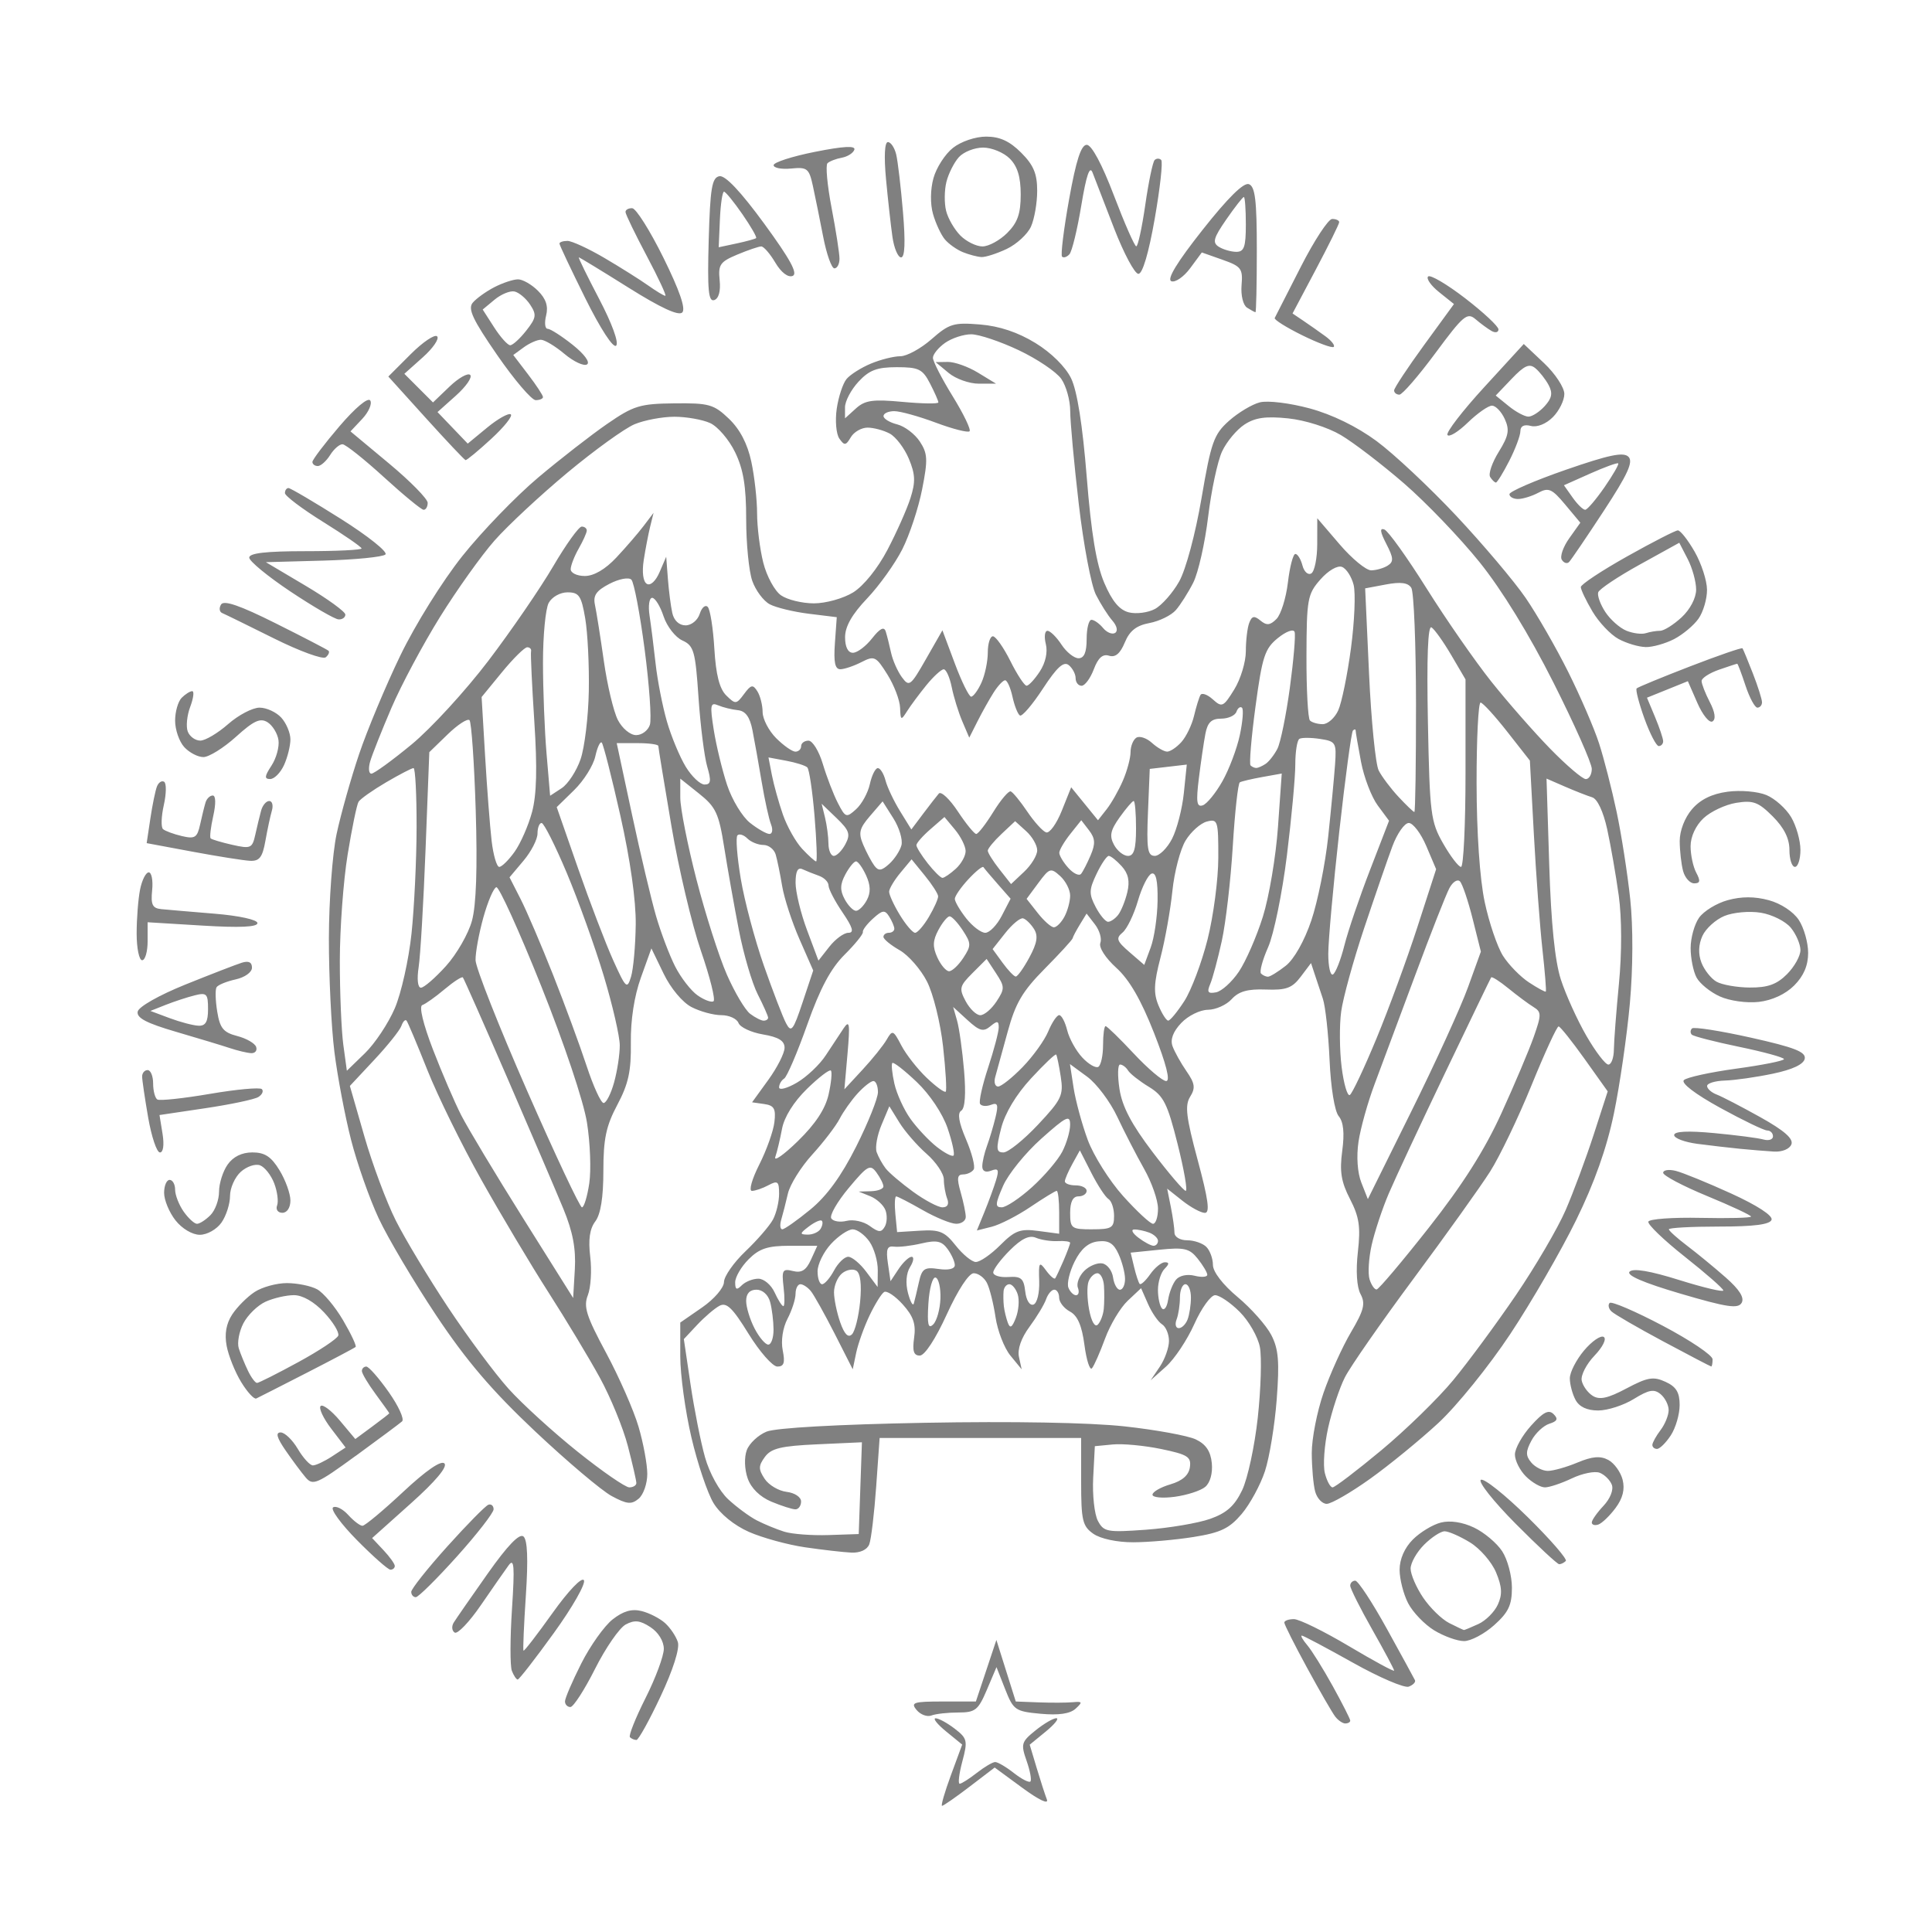 <?xml version="1.0" encoding="UTF-8" standalone="no"?>
<!-- Created with Inkscape (http://www.inkscape.org/) -->

<svg
   width="95"
   height="95"
   viewBox="0 0 25.135 25.135"
   version="1.1"
   id="svg5"
   xml:space="preserve"
   inkscape:version="1.2.1 (9c6d41e410, 2022-07-14)"
   sodipodi:docname="htsusitc.svg"
   xmlns:inkscape="http://www.inkscape.org/namespaces/inkscape"
   xmlns:sodipodi="http://sodipodi.sourceforge.net/DTD/sodipodi-0.dtd"
   xmlns="http://www.w3.org/2000/svg"
   xmlns:svg="http://www.w3.org/2000/svg"><sodipodi:namedview
     id="namedview7"
     pagecolor="#ffffff"
     bordercolor="#000000"
     borderopacity="0.25"
     inkscape:showpageshadow="2"
     inkscape:pageopacity="0.0"
     inkscape:pagecheckerboard="0"
     inkscape:deskcolor="#d1d1d1"
     inkscape:document-units="mm"
     showgrid="false"
     inkscape:zoom="4.2179991"
     inkscape:cx="55.595081"
     inkscape:cy="58.084413"
     inkscape:window-width="1920"
     inkscape:window-height="1017"
     inkscape:window-x="-8"
     inkscape:window-y="-8"
     inkscape:window-maximized="1"
     inkscape:current-layer="layer1" /><defs
     id="defs2" /><g
     inkscape:label="Layer 1"
     inkscape:groupmode="layer"
     id="layer1"><g
       id="g1673"
       style="fill:#808080"
       transform="matrix(0.27,0,0,0.27,-5.523,-8.979)"><path
         style="fill:#808080;fill-opacity:1;stroke-width:0.265"
         d="m 65.848,120.27 c -0.065,0 0.127,-0.664 0.426,-1.476 l 0.544,-1.476 -0.773,-0.632 c -0.425,-0.347 -0.653,-0.633 -0.508,-0.635 0.146,-0.002 0.559,0.223 0.92,0.5 0.609,0.468 0.635,0.58 0.367,1.582 -0.158,0.593 -0.215,1.075 -0.126,1.072 0.089,-0.003 0.459,-0.239 0.823,-0.523 0.364,-0.285 0.762,-0.52 0.884,-0.523 0.123,-0.003 0.528,0.234 0.9,0.527 0.373,0.293 0.733,0.478 0.8,0.41 0.067,-0.067 -0.015,-0.516 -0.184,-0.996 -0.284,-0.811 -0.253,-0.916 0.432,-1.467 0.406,-0.327 0.858,-0.59 1.003,-0.586 0.146,0.005 -0.084,0.293 -0.51,0.642 l -0.775,0.634 0.331,1.104 c 0.182,0.607 0.405,1.298 0.496,1.534 0.098,0.256 -0.377,0.032 -1.175,-0.554 l -1.34,-0.984 -1.209,0.923 c -0.665,0.508 -1.262,0.923 -1.327,0.923 z m -14.728,-3.175 c -0.098,0 -0.238,-0.059 -0.311,-0.132 -0.073,-0.073 0.265,-0.92 0.75,-1.884 0.485,-0.964 0.882,-2.032 0.882,-2.375 0,-0.369 -0.263,-0.796 -0.644,-1.045 -0.502,-0.329 -0.765,-0.357 -1.192,-0.128 -0.302,0.162 -0.966,1.122 -1.476,2.135 -0.51,1.013 -1.045,1.842 -1.189,1.842 -0.144,0 -0.261,-0.122 -0.261,-0.272 0,-0.15 0.353,-0.971 0.784,-1.825 0.431,-0.854 1.111,-1.81 1.51,-2.124 0.512,-0.403 0.924,-0.522 1.399,-0.403 0.37,0.092 0.878,0.353 1.129,0.579 0.251,0.226 0.528,0.638 0.616,0.915 0.097,0.306 -0.228,1.332 -0.829,2.611 -0.544,1.159 -1.069,2.107 -1.167,2.107 z m 34.161,-0.794 c -0.128,0 -0.347,-0.149 -0.488,-0.331 -0.141,-0.182 -0.751,-1.238 -1.355,-2.348 -0.605,-1.109 -1.099,-2.092 -1.099,-2.183 0,-0.091 0.208,-0.166 0.463,-0.166 0.255,1e-4 1.445,0.585 2.646,1.299 1.201,0.714 2.183,1.246 2.183,1.182 0,-0.064 -0.476,-0.957 -1.058,-1.984 -0.582,-1.027 -1.058,-1.976 -1.058,-2.109 0,-0.132 0.109,-0.241 0.243,-0.241 0.134,0 0.818,1.042 1.521,2.315 0.703,1.273 1.313,2.39 1.356,2.481 0.043,0.091 -0.092,0.231 -0.299,0.31 -0.207,0.079 -1.422,-0.442 -2.699,-1.158 -1.278,-0.716 -2.382,-1.302 -2.454,-1.302 -0.072,0 0.046,0.208 0.263,0.463 0.217,0.255 0.771,1.146 1.232,1.98 0.461,0.835 0.838,1.579 0.838,1.654 0,0.075 -0.104,0.136 -0.232,0.136 z m -19.944,-0.385 c -0.207,0.079 -0.529,-0.04 -0.715,-0.265 -0.3,-0.361 -0.153,-0.409 1.258,-0.409 h 1.598 l 0.494,-1.483 0.494,-1.483 0.467,1.483 0.467,1.483 1.111,0.042 c 0.611,0.023 1.349,0.019 1.639,-0.008 0.463,-0.044 0.479,-0.005 0.132,0.313 -0.266,0.244 -0.818,0.324 -1.685,0.244 -1.222,-0.113 -1.311,-0.175 -1.708,-1.183 l -0.418,-1.064 -0.464,1.093 c -0.417,0.981 -0.558,1.093 -1.38,1.093 -0.503,0 -1.085,0.065 -1.291,0.144 z m -19.934,-1.732 c -0.067,0 -0.195,-0.189 -0.284,-0.421 -0.089,-0.231 -0.086,-1.571 0.006,-2.977 0.135,-2.07 0.105,-2.471 -0.161,-2.107 -0.181,0.247 -0.783,1.112 -1.339,1.922 -0.556,0.811 -1.123,1.404 -1.26,1.32 -0.137,-0.085 -0.158,-0.302 -0.047,-0.482 0.111,-0.18 0.847,-1.242 1.636,-2.359 0.958,-1.356 1.53,-1.951 1.723,-1.791 0.195,0.162 0.233,1.083 0.117,2.839 -0.095,1.43 -0.146,2.629 -0.114,2.665 0.032,0.036 0.66,-0.778 1.395,-1.809 0.77,-1.079 1.413,-1.752 1.516,-1.585 0.098,0.159 -0.551,1.3 -1.444,2.536 -0.892,1.236 -1.677,2.247 -1.745,2.247 z m 45.597,-1.853 c -0.325,-5.3e-4 -0.972,-0.233 -1.438,-0.517 -0.466,-0.284 -1.031,-0.873 -1.257,-1.309 -0.225,-0.436 -0.41,-1.161 -0.41,-1.611 0,-0.513 0.239,-1.058 0.639,-1.458 0.351,-0.351 0.959,-0.719 1.351,-0.817 0.446,-0.112 1.043,-0.021 1.597,0.243 0.487,0.232 1.097,0.745 1.355,1.139 0.258,0.394 0.47,1.185 0.47,1.757 0,0.839 -0.166,1.188 -0.858,1.807 -0.472,0.422 -1.124,0.766 -1.449,0.766 z m -0.008,-0.532 c 0.03,0.002 0.344,-0.128 0.698,-0.29 0.355,-0.162 0.777,-0.583 0.938,-0.937 0.225,-0.493 0.204,-0.855 -0.087,-1.553 -0.209,-0.5 -0.774,-1.15 -1.256,-1.444 -0.482,-0.294 -1.03,-0.534 -1.219,-0.535 -0.189,-5.3e-4 -0.635,0.291 -0.992,0.648 -0.357,0.357 -0.649,0.875 -0.649,1.151 0,0.276 0.271,0.905 0.603,1.397 0.332,0.492 0.897,1.044 1.257,1.226 0.359,0.182 0.678,0.332 0.707,0.335 z m -50.501,-1.584 c -0.121,0 -0.22,-0.115 -0.22,-0.256 0,-0.141 0.78,-1.123 1.733,-2.183 0.953,-1.06 1.846,-1.967 1.984,-2.015 0.138,-0.049 0.251,0.05 0.251,0.219 0,0.169 -0.794,1.191 -1.764,2.271 -0.97,1.08 -1.863,1.964 -1.984,1.964 z m -1.221,-1.323 c -0.114,0 -0.84,-0.641 -1.613,-1.424 -0.773,-0.783 -1.291,-1.495 -1.151,-1.581 0.14,-0.087 0.468,0.078 0.728,0.365 0.26,0.288 0.569,0.523 0.687,0.523 0.118,0 0.997,-0.733 1.955,-1.629 1.105,-1.033 1.833,-1.536 1.994,-1.376 0.16,0.16 -0.43,0.864 -1.616,1.925 l -1.868,1.672 0.546,0.581 c 0.3,0.319 0.546,0.662 0.546,0.762 0,0.1 -0.093,0.181 -0.207,0.181 z m 56.315,-0.265 c -0.089,0 -1.033,-0.878 -2.1,-1.952 -1.066,-1.074 -1.82,-2.025 -1.675,-2.115 0.145,-0.09 1.16,0.718 2.256,1.796 1.095,1.078 1.921,2.03 1.836,2.115 -0.086,0.086 -0.228,0.156 -0.317,0.156 z M 61.474,108.067 c -0.385,-0.018 -1.388,-0.133 -2.23,-0.256 -0.842,-0.123 -2.059,-0.458 -2.705,-0.743 -0.706,-0.312 -1.385,-0.865 -1.702,-1.386 -0.29,-0.477 -0.769,-1.899 -1.065,-3.16 -0.296,-1.261 -0.538,-3.023 -0.538,-3.916 v -1.623 l 1.048,-0.725 c 0.586,-0.405 1.053,-0.947 1.058,-1.229 0.005,-0.277 0.473,-0.944 1.038,-1.482 0.565,-0.538 1.161,-1.226 1.323,-1.529 0.162,-0.303 0.295,-0.861 0.295,-1.24 0,-0.598 -0.067,-0.652 -0.512,-0.414 -0.281,0.151 -0.641,0.274 -0.798,0.274 -0.158,0 0.001,-0.567 0.352,-1.261 0.351,-0.693 0.681,-1.616 0.732,-2.051 0.077,-0.648 -0.012,-0.805 -0.491,-0.873 l -0.585,-0.083 0.783,-1.081 c 0.431,-0.595 0.783,-1.291 0.783,-1.547 0,-0.336 -0.289,-0.515 -1.038,-0.642 -0.571,-0.096 -1.103,-0.345 -1.182,-0.552 -0.08,-0.207 -0.452,-0.377 -0.828,-0.377 -0.376,0 -1.022,-0.175 -1.436,-0.39 -0.435,-0.225 -1.003,-0.905 -1.343,-1.608 l -0.59,-1.219 -0.507,1.41 c -0.319,0.888 -0.498,2.047 -0.483,3.133 0.019,1.369 -0.115,1.984 -0.65,2.991 -0.543,1.022 -0.674,1.638 -0.674,3.187 0,1.279 -0.13,2.091 -0.389,2.433 -0.27,0.356 -0.344,0.878 -0.244,1.704 0.08,0.655 0.028,1.488 -0.115,1.852 -0.218,0.554 -0.075,1.004 0.879,2.778 0.626,1.164 1.329,2.763 1.562,3.554 0.233,0.79 0.423,1.818 0.423,2.283 0,0.465 -0.188,1.001 -0.417,1.192 -0.348,0.288 -0.564,0.267 -1.299,-0.129 -0.485,-0.261 -2.145,-1.665 -3.69,-3.119 -2.083,-1.962 -3.315,-3.406 -4.771,-5.594 -1.079,-1.622 -2.324,-3.723 -2.766,-4.669 -0.442,-0.946 -1.042,-2.651 -1.333,-3.79 -0.291,-1.139 -0.651,-3.041 -0.8,-4.226 -0.149,-1.186 -0.268,-3.648 -0.266,-5.47 0.003,-1.823 0.17,-4.088 0.372,-5.034 0.202,-0.946 0.688,-2.672 1.08,-3.836 0.392,-1.164 1.288,-3.307 1.991,-4.763 0.719,-1.487 2.027,-3.586 2.988,-4.792 0.94,-1.18 2.583,-2.881 3.649,-3.779 1.067,-0.898 2.569,-2.066 3.339,-2.596 1.266,-0.872 1.572,-0.965 3.229,-0.983 1.67,-0.018 1.9,0.047 2.629,0.743 0.528,0.505 0.893,1.203 1.077,2.064 0.153,0.715 0.279,1.837 0.279,2.493 0,0.656 0.134,1.726 0.298,2.377 0.164,0.651 0.548,1.359 0.853,1.572 0.305,0.214 1.02,0.388 1.589,0.388 0.571,0 1.416,-0.236 1.888,-0.527 0.503,-0.311 1.182,-1.153 1.653,-2.051 0.44,-0.838 0.939,-1.959 1.109,-2.493 0.25,-0.783 0.235,-1.148 -0.078,-1.897 -0.213,-0.51 -0.628,-1.056 -0.922,-1.213 -0.294,-0.157 -0.774,-0.286 -1.068,-0.286 -0.293,0 -0.656,0.208 -0.806,0.463 -0.239,0.405 -0.308,0.413 -0.552,0.066 -0.153,-0.218 -0.21,-0.867 -0.126,-1.442 0.084,-0.575 0.297,-1.218 0.472,-1.43 0.176,-0.212 0.702,-0.545 1.171,-0.741 0.468,-0.196 1.107,-0.356 1.42,-0.356 0.313,0 0.991,-0.37 1.506,-0.823 0.851,-0.747 1.067,-0.812 2.338,-0.707 0.933,0.077 1.825,0.376 2.669,0.894 0.762,0.467 1.447,1.146 1.716,1.699 0.293,0.603 0.553,2.247 0.754,4.758 0.217,2.714 0.464,4.205 0.844,5.097 0.377,0.885 0.73,1.309 1.185,1.423 0.356,0.089 0.921,0.016 1.255,-0.162 0.334,-0.179 0.86,-0.775 1.17,-1.326 0.322,-0.573 0.782,-2.288 1.076,-4.008 0.462,-2.709 0.593,-3.079 1.321,-3.73 0.445,-0.397 1.116,-0.799 1.492,-0.894 0.381,-0.096 1.443,0.034 2.4,0.293 1.083,0.293 2.272,0.874 3.221,1.573 0.827,0.61 2.557,2.231 3.845,3.604 1.287,1.373 2.789,3.151 3.338,3.951 0.549,0.8 1.473,2.408 2.054,3.572 0.581,1.164 1.25,2.712 1.485,3.44 0.236,0.728 0.617,2.216 0.848,3.307 0.231,1.091 0.525,2.981 0.654,4.198 0.142,1.337 0.135,3.329 -0.018,5.027 -0.139,1.547 -0.484,3.928 -0.766,5.291 -0.348,1.68 -0.937,3.342 -1.828,5.159 -0.723,1.475 -2.148,3.939 -3.166,5.475 -1.018,1.537 -2.577,3.466 -3.465,4.288 -0.888,0.822 -2.372,2.035 -3.298,2.696 -0.926,0.661 -1.864,1.202 -2.083,1.202 -0.219,0 -0.47,-0.268 -0.558,-0.595 -0.088,-0.327 -0.161,-1.16 -0.163,-1.851 -0.002,-0.691 0.253,-1.996 0.566,-2.901 0.313,-0.905 0.909,-2.221 1.325,-2.926 0.624,-1.058 0.704,-1.377 0.459,-1.834 -0.182,-0.34 -0.232,-1.124 -0.128,-2.036 0.136,-1.203 0.065,-1.683 -0.378,-2.541 -0.429,-0.831 -0.509,-1.33 -0.376,-2.323 0.115,-0.86 0.061,-1.395 -0.17,-1.673 -0.197,-0.237 -0.381,-1.372 -0.44,-2.704 -0.056,-1.263 -0.201,-2.593 -0.324,-2.957 -0.122,-0.364 -0.3,-0.899 -0.396,-1.189 l -0.174,-0.527 -0.498,0.66 c -0.413,0.547 -0.7,0.652 -1.681,0.615 -0.871,-0.033 -1.305,0.089 -1.644,0.463 -0.253,0.279 -0.769,0.51 -1.146,0.513 -0.378,0.003 -0.955,0.288 -1.284,0.635 -0.395,0.417 -0.537,0.796 -0.42,1.12 0.098,0.269 0.4,0.812 0.673,1.206 0.407,0.588 0.438,0.808 0.175,1.229 -0.261,0.419 -0.194,0.981 0.365,3.055 0.509,1.888 0.599,2.541 0.346,2.541 -0.187,0 -0.673,-0.262 -1.08,-0.583 L 76.695,90.53 76.871,91.41 c 0.097,0.484 0.176,1.044 0.176,1.244 0,0.203 0.269,0.364 0.609,0.364 0.335,0 0.751,0.143 0.926,0.318 0.175,0.175 0.318,0.566 0.318,0.87 0,0.331 0.477,0.952 1.191,1.548 0.655,0.547 1.385,1.371 1.622,1.83 0.347,0.671 0.398,1.278 0.261,3.096 -0.094,1.243 -0.35,2.803 -0.568,3.467 -0.219,0.663 -0.723,1.59 -1.121,2.059 -0.592,0.698 -1.012,0.9 -2.311,1.108 -0.873,0.14 -2.186,0.255 -2.918,0.256 -0.778,8e-4 -1.574,-0.169 -1.918,-0.41 -0.524,-0.367 -0.588,-0.642 -0.588,-2.514 v -2.102 h -4.855 -4.855 l -0.166,2.345 c -0.092,1.29 -0.241,2.54 -0.333,2.778 -0.101,0.263 -0.44,0.42 -0.865,0.4 z m -1.096,-0.845 1.455,-0.049 0.077,-2.211 0.077,-2.211 -2.151,0.098 c -1.747,0.079 -2.221,0.193 -2.524,0.607 -0.315,0.431 -0.317,0.593 -0.013,1.055 0.198,0.3 0.674,0.583 1.058,0.629 0.39,0.047 0.698,0.251 0.698,0.463 0,0.209 -0.123,0.379 -0.273,0.379 -0.15,0 -0.67,-0.166 -1.155,-0.368 -0.556,-0.233 -0.979,-0.648 -1.146,-1.126 -0.152,-0.436 -0.17,-1.011 -0.043,-1.355 0.122,-0.329 0.552,-0.732 0.956,-0.896 0.447,-0.181 3.429,-0.348 7.614,-0.425 4.234,-0.078 7.936,-0.012 9.627,0.172 1.511,0.165 3.059,0.448 3.44,0.629 0.487,0.232 0.715,0.571 0.771,1.144 0.048,0.488 -0.081,0.948 -0.32,1.146 -0.22,0.183 -0.881,0.396 -1.469,0.475 -0.588,0.079 -1.069,0.033 -1.069,-0.101 0,-0.135 0.387,-0.359 0.86,-0.498 0.579,-0.17 0.887,-0.441 0.942,-0.826 0.071,-0.5 -0.106,-0.612 -1.382,-0.877 -0.805,-0.167 -1.854,-0.266 -2.331,-0.22 l -0.867,0.083 -0.079,1.514 c -0.044,0.833 0.059,1.772 0.227,2.086 0.284,0.532 0.449,0.561 2.328,0.424 1.112,-0.082 2.498,-0.316 3.08,-0.522 0.795,-0.281 1.178,-0.624 1.541,-1.38 0.266,-0.554 0.605,-2.129 0.754,-3.5 0.149,-1.371 0.195,-2.898 0.102,-3.392 -0.093,-0.494 -0.53,-1.26 -0.973,-1.702 -0.442,-0.442 -0.975,-0.804 -1.184,-0.804 -0.209,0 -0.66,0.625 -1.002,1.389 -0.342,0.764 -0.956,1.687 -1.364,2.051 l -0.742,0.661 0.442,-0.654 c 0.243,-0.36 0.442,-0.919 0.442,-1.244 0,-0.324 -0.151,-0.685 -0.336,-0.801 -0.185,-0.116 -0.487,-0.555 -0.672,-0.975 l -0.336,-0.764 -0.644,0.605 c -0.354,0.333 -0.845,1.153 -1.091,1.822 -0.246,0.669 -0.53,1.314 -0.632,1.432 -0.102,0.118 -0.264,-0.386 -0.362,-1.12 -0.124,-0.937 -0.332,-1.418 -0.698,-1.613 -0.286,-0.153 -0.521,-0.453 -0.521,-0.666 0,-0.213 -0.105,-0.388 -0.234,-0.388 -0.129,0 -0.307,0.208 -0.396,0.463 -0.089,0.255 -0.449,0.851 -0.799,1.325 -0.399,0.54 -0.589,1.083 -0.507,1.455 l 0.13,0.594 -0.542,-0.661 c -0.298,-0.364 -0.621,-1.197 -0.718,-1.852 -0.097,-0.655 -0.284,-1.399 -0.416,-1.654 -0.132,-0.255 -0.417,-0.463 -0.634,-0.463 -0.234,0 -0.762,0.807 -1.299,1.984 -0.538,1.18 -1.064,1.984 -1.3,1.984 -0.295,0 -0.364,-0.219 -0.273,-0.86 0.093,-0.657 -0.036,-1.035 -0.546,-1.603 -0.368,-0.409 -0.773,-0.678 -0.9,-0.6 -0.128,0.079 -0.445,0.592 -0.706,1.14 -0.261,0.548 -0.549,1.354 -0.64,1.79 l -0.166,0.794 -0.873,-1.72 C 60.189,96.57 59.674,95.647 59.525,95.466 59.377,95.284 59.15,95.135 59.023,95.135 c -0.128,0 -0.233,0.208 -0.234,0.463 -7.94e-4,0.255 -0.175,0.796 -0.388,1.203 -0.229,0.439 -0.323,1.058 -0.23,1.521 0.12,0.599 0.06,0.781 -0.258,0.781 -0.228,0 -0.852,-0.711 -1.389,-1.579 -0.777,-1.26 -1.062,-1.532 -1.405,-1.347 -0.237,0.128 -0.719,0.541 -1.072,0.918 l -0.641,0.685 0.323,2.183 c 0.178,1.201 0.491,2.782 0.698,3.513 0.213,0.758 0.692,1.626 1.112,2.018 0.406,0.378 1.028,0.838 1.383,1.021 0.355,0.183 0.951,0.428 1.323,0.545 0.372,0.116 1.332,0.189 2.132,0.162 z m -9.601,-2.298 c 0.187,0 0.341,-0.094 0.341,-0.209 0,-0.115 -0.184,-0.919 -0.41,-1.786 -0.225,-0.867 -0.834,-2.351 -1.353,-3.297 -0.519,-0.946 -1.63,-2.791 -2.47,-4.101 -0.84,-1.31 -2.295,-3.75 -3.235,-5.424 -0.94,-1.673 -2.11,-4.055 -2.602,-5.292 -0.492,-1.237 -0.943,-2.308 -1.004,-2.381 -0.061,-0.073 -0.172,0.041 -0.247,0.253 -0.075,0.212 -0.664,0.95 -1.31,1.639 l -1.173,1.255 0.7,2.435 c 0.385,1.339 1.066,3.161 1.512,4.049 0.446,0.888 1.584,2.778 2.529,4.201 0.945,1.423 2.252,3.18 2.904,3.906 0.653,0.726 2.152,2.092 3.332,3.036 1.18,0.944 2.298,1.716 2.486,1.716 z m 33.888,0 c 0.11,0 1.166,-0.804 2.347,-1.786 1.181,-0.982 2.738,-2.5 3.46,-3.373 0.722,-0.873 2.083,-2.719 3.025,-4.101 0.941,-1.382 2.021,-3.228 2.399,-4.101 0.378,-0.873 0.989,-2.517 1.357,-3.654 l 0.669,-2.066 -1.11,-1.558 c -0.611,-0.857 -1.176,-1.564 -1.255,-1.572 -0.08,-0.008 -0.666,1.266 -1.303,2.83 -0.637,1.564 -1.537,3.44 -2,4.167 -0.463,0.728 -2.12,3.045 -3.682,5.15 -1.562,2.105 -3.054,4.248 -3.314,4.763 -0.261,0.514 -0.623,1.607 -0.806,2.428 -0.182,0.821 -0.254,1.803 -0.159,2.183 0.095,0.379 0.263,0.69 0.373,0.69 z M 57.474,98.045 c 0.142,0 0.256,-0.327 0.254,-0.728 -0.002,-0.4 -0.075,-0.995 -0.163,-1.323 -0.094,-0.35 -0.365,-0.595 -0.658,-0.595 -0.326,0 -0.498,0.188 -0.498,0.542 0,0.298 0.182,0.894 0.404,1.323 0.222,0.429 0.52,0.781 0.661,0.781 z m 4.032,-0.494 c 0.148,-0.148 0.325,-0.856 0.394,-1.573 0.08,-0.829 0.014,-1.373 -0.181,-1.494 -0.169,-0.104 -0.48,-0.046 -0.692,0.13 -0.212,0.176 -0.385,0.585 -0.385,0.909 0,0.324 0.134,0.974 0.297,1.443 0.202,0.578 0.384,0.767 0.567,0.584 z m 3.917,-0.48 c 0.173,-0.172 0.329,-0.733 0.347,-1.246 0.018,-0.514 -0.087,-0.969 -0.233,-1.011 -0.146,-0.042 -0.301,0.519 -0.347,1.246 -0.063,1.021 -0.01,1.252 0.233,1.011 z M 69.406,96.75 c 0.134,-0.349 0.174,-0.855 0.088,-1.124 -0.086,-0.27 -0.267,-0.491 -0.403,-0.491 -0.136,0 -0.261,0.149 -0.278,0.331 -0.017,0.182 -0.012,0.509 0.013,0.728 0.024,0.218 0.11,0.575 0.19,0.794 0.11,0.298 0.207,0.238 0.39,-0.237 z m 3.947,0.332 c 0.131,-0.131 0.261,-0.474 0.288,-0.762 0.027,-0.288 0.031,-0.791 0.008,-1.119 -0.023,-0.327 -0.165,-0.595 -0.315,-0.595 -0.15,0 -0.342,0.179 -0.426,0.399 -0.084,0.219 -0.072,0.83 0.027,1.357 0.107,0.569 0.277,0.862 0.418,0.72 z m 3.901,0.17 c 0.146,0 0.337,-0.188 0.425,-0.419 0.088,-0.23 0.161,-0.706 0.161,-1.058 0,-0.352 -0.119,-0.64 -0.265,-0.64 -0.146,0 -0.265,0.288 -0.265,0.64 0,0.352 -0.072,0.828 -0.161,1.058 -0.088,0.23 -0.042,0.419 0.104,0.419 z M 76.741,95.888 c 0.05,-0.341 0.22,-0.777 0.377,-0.968 0.167,-0.203 0.541,-0.284 0.901,-0.193 0.338,0.085 0.612,0.063 0.609,-0.049 -0.003,-0.112 -0.212,-0.46 -0.463,-0.775 -0.395,-0.494 -0.644,-0.552 -1.843,-0.43 l -1.386,0.141 0.166,0.694 c 0.091,0.382 0.212,0.747 0.267,0.811 0.056,0.064 0.284,-0.144 0.507,-0.463 0.223,-0.319 0.542,-0.579 0.708,-0.579 0.219,0 0.214,0.088 -0.015,0.318 -0.175,0.175 -0.318,0.631 -0.318,1.014 0,0.383 0.089,0.787 0.198,0.898 0.109,0.111 0.24,-0.078 0.29,-0.419 z m -18.541,0.306 c 0.065,0 0.071,-0.413 0.012,-0.917 -0.096,-0.823 -0.05,-0.903 0.45,-0.778 0.415,0.104 0.636,-0.033 0.866,-0.538 l 0.309,-0.678 h -1.329 c -1.059,0 -1.462,0.132 -1.979,0.649 -0.357,0.357 -0.649,0.857 -0.649,1.111 0,0.359 0.071,0.391 0.318,0.144 0.175,-0.175 0.534,-0.318 0.799,-0.318 0.265,0 0.618,0.298 0.783,0.661 0.166,0.364 0.355,0.661 0.42,0.661 z m 6.288,-0.132 c 0.042,-0.146 0.152,-0.605 0.244,-1.02 0.146,-0.66 0.266,-0.741 0.949,-0.641 0.474,0.07 0.782,-0.003 0.782,-0.186 0,-0.165 -0.158,-0.516 -0.35,-0.779 -0.282,-0.385 -0.527,-0.437 -1.257,-0.266 -0.499,0.117 -1.095,0.186 -1.325,0.154 -0.329,-0.046 -0.391,0.126 -0.292,0.804 l 0.126,0.862 0.39,-0.588 c 0.215,-0.323 0.496,-0.588 0.625,-0.588 0.129,0 0.097,0.22 -0.071,0.489 -0.188,0.301 -0.227,0.784 -0.102,1.257 0.112,0.422 0.238,0.648 0.28,0.503 z m 5.764,0.054 c 0.175,-0.061 0.296,-0.555 0.277,-1.127 -0.032,-0.923 -0.001,-0.971 0.328,-0.521 0.2,0.273 0.399,0.445 0.444,0.383 0.045,-0.062 0.225,-0.446 0.4,-0.853 0.175,-0.407 0.318,-0.793 0.318,-0.857 0,-0.064 -0.268,-0.102 -0.595,-0.084 -0.327,0.018 -0.801,-0.055 -1.053,-0.161 -0.321,-0.136 -0.695,0.043 -1.257,0.605 -0.44,0.44 -0.799,0.92 -0.799,1.068 0,0.148 0.327,0.246 0.728,0.219 0.615,-0.042 0.741,0.065 0.813,0.693 0.049,0.43 0.217,0.697 0.397,0.634 z m -22.098,-1.7 c 0.057,-0.993 -0.098,-1.811 -0.551,-2.91 -0.347,-0.841 -1.559,-3.672 -2.694,-6.291 -1.134,-2.619 -2.102,-4.807 -2.15,-4.862 -0.048,-0.054 -0.445,0.202 -0.882,0.57 -0.437,0.368 -0.92,0.711 -1.072,0.761 -0.166,0.055 0.037,0.906 0.509,2.133 0.432,1.123 1.046,2.55 1.364,3.173 0.318,0.623 1.662,2.859 2.986,4.97 l 2.409,3.838 z m 24.15,1.249 c 0.125,0 0.165,-0.163 0.089,-0.363 -0.077,-0.2 0.061,-0.563 0.305,-0.807 0.244,-0.244 0.638,-0.407 0.875,-0.362 0.237,0.045 0.469,0.349 0.515,0.675 0.046,0.326 0.195,0.593 0.331,0.593 0.135,0 0.246,-0.233 0.246,-0.517 0,-0.284 -0.141,-0.826 -0.313,-1.204 -0.237,-0.521 -0.477,-0.668 -0.992,-0.608 -0.465,0.054 -0.819,0.359 -1.123,0.968 -0.244,0.489 -0.38,1.054 -0.302,1.257 0.078,0.202 0.244,0.368 0.369,0.368 z m 14.484,-0.277 c 0.099,-0.007 1.231,-1.346 2.515,-2.977 1.626,-2.065 2.686,-3.734 3.493,-5.504 0.638,-1.397 1.343,-3.064 1.567,-3.704 0.373,-1.063 0.371,-1.187 -0.023,-1.429 -0.237,-0.146 -0.777,-0.547 -1.201,-0.893 -0.423,-0.346 -0.798,-0.584 -0.833,-0.529 -0.035,0.054 -1.032,2.123 -2.217,4.597 -1.185,2.474 -2.407,5.092 -2.717,5.818 -0.31,0.726 -0.68,1.841 -0.823,2.478 -0.143,0.637 -0.188,1.383 -0.101,1.657 0.087,0.274 0.239,0.493 0.339,0.486 z M 60.069,95.135 c 0.121,0 0.379,-0.298 0.574,-0.661 0.195,-0.364 0.503,-0.661 0.684,-0.661 0.182,0 0.574,0.327 0.873,0.728 l 0.543,0.728 0.008,-0.801 c 0.005,-0.441 -0.177,-1.066 -0.403,-1.389 -0.227,-0.323 -0.589,-0.588 -0.806,-0.588 -0.217,0 -0.686,0.315 -1.043,0.7 -0.357,0.385 -0.649,0.98 -0.649,1.323 0,0.343 0.099,0.623 0.22,0.623 z m 7.407,-1.073 c 0.193,0.008 0.721,-0.355 1.173,-0.807 0.708,-0.708 0.962,-0.803 1.832,-0.687 l 1.01,0.135 v -1.033 c 0,-0.568 -0.054,-1.033 -0.119,-1.033 -0.065,0 -0.636,0.349 -1.267,0.775 -0.631,0.426 -1.47,0.855 -1.864,0.954 l -0.716,0.18 0.363,-0.888 c 0.2,-0.488 0.451,-1.174 0.558,-1.523 0.159,-0.518 0.115,-0.605 -0.233,-0.471 -0.268,0.103 -0.427,0.026 -0.427,-0.207 0,-0.204 0.102,-0.647 0.226,-0.984 0.124,-0.337 0.309,-0.955 0.41,-1.374 0.149,-0.616 0.108,-0.732 -0.217,-0.607 -0.221,0.085 -0.457,0.065 -0.525,-0.045 -0.068,-0.109 0.107,-0.897 0.388,-1.749 0.281,-0.853 0.511,-1.725 0.511,-1.938 0,-0.318 -0.073,-0.328 -0.405,-0.052 -0.336,0.279 -0.522,0.228 -1.098,-0.298 l -0.693,-0.634 0.189,0.661 c 0.104,0.364 0.255,1.449 0.337,2.411 0.095,1.12 0.046,1.813 -0.137,1.926 -0.193,0.119 -0.118,0.565 0.232,1.383 0.285,0.664 0.45,1.315 0.369,1.447 -0.082,0.132 -0.312,0.241 -0.512,0.241 -0.283,0 -0.309,0.188 -0.117,0.858 0.135,0.472 0.246,1.008 0.246,1.191 0,0.183 -0.208,0.331 -0.463,0.329 -0.255,-0.002 -0.981,-0.299 -1.615,-0.661 -0.633,-0.362 -1.206,-0.658 -1.274,-0.658 -0.067,0 -0.085,0.387 -0.039,0.86 l 0.083,0.86 1.102,-0.068 c 0.946,-0.059 1.19,0.042 1.72,0.713 0.34,0.43 0.775,0.788 0.968,0.796 z m 8.563,-0.779 c 0.118,0 0.214,-0.106 0.214,-0.236 0,-0.13 -0.188,-0.309 -0.419,-0.397 -0.23,-0.088 -0.558,-0.157 -0.728,-0.152 -0.17,0.005 -0.078,0.183 0.205,0.397 0.282,0.214 0.61,0.388 0.728,0.388 z M 59.37,92.745 c 0.246,0.005 0.526,-0.119 0.622,-0.274 0.096,-0.155 0.124,-0.333 0.062,-0.394 -0.062,-0.062 -0.341,0.062 -0.622,0.274 -0.448,0.339 -0.455,0.387 -0.062,0.394 z m 3.72,-0.386 c 0.109,-0.194 0.123,-0.552 0.029,-0.795 -0.093,-0.243 -0.421,-0.543 -0.728,-0.667 l -0.559,-0.226 0.595,-0.017 c 0.327,-0.009 0.595,-0.113 0.595,-0.231 0,-0.118 -0.15,-0.419 -0.334,-0.67 -0.302,-0.413 -0.428,-0.343 -1.337,0.745 -0.552,0.661 -0.931,1.32 -0.841,1.465 0.09,0.145 0.424,0.199 0.742,0.119 0.319,-0.08 0.817,0.03 1.108,0.243 0.436,0.32 0.564,0.326 0.728,0.035 z m -4.94,0.13 c 0.104,0 0.712,-0.428 1.351,-0.952 0.794,-0.651 1.494,-1.612 2.21,-3.037 0.577,-1.147 1.048,-2.326 1.048,-2.62 0,-0.294 -0.098,-0.535 -0.218,-0.535 -0.12,0 -0.462,0.268 -0.761,0.595 -0.298,0.327 -0.69,0.88 -0.87,1.229 -0.18,0.348 -0.773,1.122 -1.317,1.72 -0.544,0.597 -1.072,1.443 -1.173,1.88 -0.101,0.437 -0.245,1.002 -0.321,1.257 -0.076,0.255 -0.052,0.463 0.051,0.463 z m 14.928,0 c 0.946,0 1.058,-0.069 1.058,-0.646 0,-0.355 -0.121,-0.72 -0.268,-0.812 -0.148,-0.091 -0.519,-0.656 -0.824,-1.255 l -0.556,-1.09 -0.357,0.645 c -0.196,0.354 -0.361,0.734 -0.366,0.843 -0.005,0.109 0.229,0.198 0.52,0.198 0.291,0 0.529,0.119 0.529,0.265 0,0.146 -0.179,0.265 -0.397,0.265 -0.265,0 -0.397,0.265 -0.397,0.794 0,0.75 0.059,0.794 1.058,0.794 z m 2.935,-0.265 c 0.132,0 0.24,-0.329 0.24,-0.732 0,-0.402 -0.302,-1.266 -0.671,-1.918 -0.369,-0.653 -0.951,-1.782 -1.293,-2.509 -0.342,-0.728 -0.995,-1.596 -1.45,-1.93 l -0.828,-0.607 0.174,1.136 c 0.096,0.625 0.402,1.755 0.681,2.512 0.279,0.757 1.047,1.977 1.707,2.712 0.661,0.735 1.309,1.336 1.441,1.336 z m -27.516,-0.794 c 0.099,0 0.257,-0.52 0.352,-1.155 0.095,-0.635 0.045,-1.954 -0.111,-2.931 -0.164,-1.026 -1.096,-3.806 -2.208,-6.584 -1.058,-2.645 -2.029,-4.784 -2.158,-4.755 -0.129,0.029 -0.41,0.684 -0.625,1.455 -0.215,0.771 -0.385,1.699 -0.377,2.063 0.008,0.364 1.124,3.192 2.481,6.284 1.356,3.092 2.547,5.622 2.645,5.622 z m 17.373,0 c 0.243,0 0.326,-0.155 0.225,-0.419 -0.088,-0.23 -0.161,-0.646 -0.161,-0.924 0,-0.278 -0.374,-0.834 -0.831,-1.235 -0.457,-0.401 -1.048,-1.081 -1.313,-1.511 l -0.482,-0.781 -0.378,0.9 c -0.208,0.495 -0.313,1.085 -0.233,1.311 0.08,0.226 0.275,0.579 0.435,0.786 0.159,0.206 0.754,0.712 1.322,1.124 0.568,0.412 1.205,0.75 1.417,0.75 z m 2.852,0 c 0.212,0 0.87,-0.438 1.461,-0.972 0.592,-0.535 1.247,-1.303 1.456,-1.707 0.209,-0.404 0.38,-0.989 0.38,-1.301 0,-0.494 -0.179,-0.407 -1.389,0.673 -0.764,0.682 -1.593,1.705 -1.841,2.273 -0.382,0.874 -0.393,1.033 -0.067,1.033 z m 19.741,-4.63 c 1.154,-2.328 2.379,-5.011 2.723,-5.962 l 0.625,-1.729 -0.396,-1.578 c -0.218,-0.868 -0.492,-1.68 -0.611,-1.805 -0.118,-0.125 -0.348,0.021 -0.51,0.325 -0.162,0.303 -0.904,2.191 -1.648,4.196 -0.744,2.004 -1.623,4.363 -1.954,5.242 -0.33,0.879 -0.68,2.129 -0.777,2.778 -0.106,0.711 -0.052,1.496 0.137,1.974 l 0.313,0.794 z m -10.873,3.836 c 0.096,0 -0.08,-1.016 -0.392,-2.257 -0.492,-1.959 -0.675,-2.323 -1.389,-2.757 -0.452,-0.275 -0.902,-0.629 -0.999,-0.786 -0.097,-0.157 -0.27,-0.286 -0.384,-0.286 -0.114,0 -0.127,0.529 -0.029,1.176 0.129,0.848 0.575,1.698 1.597,3.043 0.78,1.027 1.498,1.866 1.594,1.866 z M 58.905,88.234 c 0.842,-0.821 1.319,-1.544 1.476,-2.242 0.128,-0.566 0.177,-1.085 0.11,-1.152 -0.067,-0.067 -0.586,0.33 -1.152,0.883 -0.636,0.621 -1.095,1.355 -1.201,1.92 -0.094,0.503 -0.24,1.114 -0.324,1.359 -0.084,0.244 0.408,-0.101 1.092,-0.768 z m 7.496,0.701 c 0.067,-0.067 -0.062,-0.661 -0.287,-1.32 -0.238,-0.698 -0.857,-1.625 -1.483,-2.221 -0.591,-0.563 -1.122,-0.976 -1.178,-0.92 -0.057,0.057 -0.012,0.505 0.098,0.996 0.111,0.491 0.458,1.254 0.773,1.695 0.314,0.441 0.883,1.047 1.263,1.347 0.381,0.299 0.747,0.49 0.814,0.423 z m 2.405,-0.15 c 0.225,0 0.972,-0.6 1.661,-1.333 1.142,-1.216 1.239,-1.42 1.101,-2.315 -0.083,-0.54 -0.183,-1.02 -0.222,-1.068 -0.039,-0.047 -0.585,0.472 -1.214,1.154 -0.719,0.781 -1.253,1.671 -1.438,2.401 -0.253,0.997 -0.237,1.161 0.114,1.161 z M 49.539,86.404 c 0.127,0 0.355,-0.446 0.506,-0.992 0.152,-0.546 0.275,-1.349 0.274,-1.786 -7.94e-4,-0.437 -0.349,-1.945 -0.773,-3.353 -0.424,-1.407 -1.227,-3.639 -1.783,-4.96 -0.556,-1.321 -1.101,-2.402 -1.21,-2.402 -0.109,-2.65e-4 -0.198,0.228 -0.198,0.508 0,0.28 -0.303,0.869 -0.674,1.309 l -0.674,0.801 0.532,1.043 c 0.293,0.573 0.996,2.217 1.564,3.651 0.567,1.435 1.296,3.413 1.619,4.395 0.323,0.982 0.691,1.786 0.818,1.786 z m 35.958,-0.387 c 0.115,-0.071 0.692,-1.293 1.281,-2.716 0.589,-1.422 1.478,-3.841 1.974,-5.375 l 0.903,-2.789 -0.473,-1.113 c -0.26,-0.612 -0.64,-1.113 -0.845,-1.113 -0.204,0 -0.56,0.506 -0.79,1.124 -0.23,0.618 -0.842,2.394 -1.361,3.946 -0.519,1.552 -1.016,3.358 -1.106,4.014 -0.09,0.656 -0.08,1.859 0.021,2.672 0.102,0.814 0.279,1.421 0.395,1.35 z m -26.642,-0.595 c 0.472,-0.276 1.098,-0.868 1.389,-1.315 0.292,-0.448 0.681,-1.036 0.865,-1.309 0.28,-0.414 0.31,-0.215 0.184,1.225 l -0.151,1.72 0.874,-0.945 c 0.481,-0.519 1.006,-1.173 1.166,-1.452 0.273,-0.476 0.317,-0.458 0.704,0.283 0.227,0.435 0.779,1.139 1.227,1.565 0.448,0.426 0.859,0.724 0.913,0.661 0.054,-0.062 -0.004,-1.04 -0.129,-2.173 -0.126,-1.137 -0.473,-2.54 -0.774,-3.131 -0.3,-0.589 -0.895,-1.269 -1.322,-1.512 -0.427,-0.243 -0.776,-0.531 -0.777,-0.64 -9.18e-4,-0.109 0.117,-0.198 0.263,-0.198 0.146,0 0.263,-0.089 0.261,-0.198 -0.002,-0.109 -0.114,-0.372 -0.248,-0.585 -0.21,-0.331 -0.321,-0.317 -0.779,0.098 -0.294,0.266 -0.514,0.559 -0.489,0.651 0.025,0.092 -0.372,0.584 -0.884,1.093 -0.664,0.661 -1.179,1.626 -1.797,3.371 -0.477,1.345 -0.977,2.512 -1.111,2.595 -0.134,0.083 -0.244,0.274 -0.244,0.424 0,0.15 0.387,0.048 0.859,-0.228 z m 9.694,0.188 c 0.148,0 0.68,-0.423 1.182,-0.939 0.502,-0.517 1.058,-1.29 1.235,-1.72 0.178,-0.429 0.415,-0.781 0.527,-0.781 0.112,0 0.285,0.327 0.384,0.728 0.099,0.4 0.427,0.992 0.729,1.315 0.301,0.323 0.65,0.524 0.774,0.447 0.124,-0.077 0.226,-0.549 0.226,-1.05 0,-0.501 0.055,-0.91 0.122,-0.91 0.067,0 0.679,0.595 1.359,1.323 0.681,0.728 1.383,1.323 1.561,1.323 0.21,0 0.005,-0.811 -0.585,-2.315 -0.627,-1.598 -1.19,-2.571 -1.819,-3.141 -0.524,-0.475 -0.851,-0.984 -0.769,-1.198 0.079,-0.205 -0.038,-0.607 -0.26,-0.894 l -0.403,-0.522 -0.324,0.529 c -0.178,0.291 -0.335,0.589 -0.348,0.661 -0.013,0.073 -0.619,0.734 -1.346,1.469 -1.074,1.086 -1.409,1.657 -1.786,3.043 -0.255,0.938 -0.524,1.914 -0.597,2.169 -0.073,0.255 -0.011,0.463 0.137,0.463 z M 38.041,84.003 c 0.479,-0.464 1.125,-1.436 1.436,-2.159 0.311,-0.723 0.674,-2.345 0.807,-3.603 0.132,-1.258 0.243,-3.568 0.245,-5.132 0.003,-1.564 -0.063,-2.844 -0.147,-2.844 -0.083,0 -0.678,0.309 -1.323,0.687 -0.644,0.378 -1.241,0.799 -1.326,0.936 -0.085,0.137 -0.322,1.287 -0.528,2.555 -0.206,1.268 -0.375,3.569 -0.375,5.113 -5.56e-4,1.544 0.076,3.367 0.169,4.05 l 0.17,1.243 z m 59.913,0.549 c 0.143,0 0.262,-0.327 0.266,-0.728 0.004,-0.4 0.114,-1.83 0.244,-3.178 0.143,-1.48 0.14,-3.156 -0.009,-4.233 -0.136,-0.981 -0.386,-2.42 -0.557,-3.199 -0.188,-0.856 -0.474,-1.465 -0.725,-1.541 -0.228,-0.069 -0.816,-0.3 -1.307,-0.513 l -0.892,-0.388 0.131,4.178 c 0.088,2.798 0.273,4.615 0.559,5.501 0.235,0.728 0.788,1.948 1.229,2.712 0.441,0.764 0.918,1.389 1.061,1.389 z m -38.827,-2.995 0.513,-1.539 -0.66,-1.503 c -0.363,-0.827 -0.739,-1.98 -0.836,-2.562 -0.097,-0.582 -0.237,-1.267 -0.312,-1.521 -0.075,-0.255 -0.342,-0.463 -0.594,-0.463 -0.252,0 -0.599,-0.141 -0.772,-0.313 -0.172,-0.172 -0.387,-0.24 -0.477,-0.15 -0.09,0.09 -0.018,1.034 0.161,2.099 0.178,1.065 0.68,2.948 1.114,4.184 0.434,1.237 0.915,2.487 1.07,2.777 0.247,0.465 0.342,0.344 0.793,-1.01 z m -1.874,0.879 c 0.118,0 0.214,-0.064 0.214,-0.143 0,-0.079 -0.225,-0.585 -0.499,-1.124 -0.275,-0.54 -0.684,-1.934 -0.91,-3.098 -0.226,-1.164 -0.544,-2.955 -0.706,-3.98 -0.26,-1.644 -0.403,-1.95 -1.206,-2.591 l -0.911,-0.727 v 0.919 c 0,0.506 0.35,2.277 0.778,3.937 0.428,1.66 1.087,3.721 1.464,4.582 0.377,0.86 0.883,1.713 1.125,1.895 0.241,0.182 0.535,0.331 0.653,0.331 z m 19.495,-0.003 c 0.091,-0.002 0.44,-0.425 0.774,-0.941 0.334,-0.516 0.838,-1.854 1.12,-2.973 0.282,-1.12 0.515,-2.888 0.517,-3.929 0.004,-1.795 -0.025,-1.886 -0.552,-1.748 -0.306,0.08 -0.766,0.491 -1.023,0.913 -0.257,0.422 -0.544,1.516 -0.637,2.431 -0.094,0.915 -0.352,2.362 -0.575,3.216 -0.32,1.227 -0.34,1.708 -0.097,2.294 0.169,0.408 0.382,0.74 0.473,0.738 z m -9.055,-0.261 c 0.19,0 0.541,-0.298 0.779,-0.661 0.403,-0.615 0.401,-0.71 -0.021,-1.356 l -0.455,-0.694 -0.684,0.684 c -0.625,0.625 -0.653,0.742 -0.325,1.356 0.198,0.369 0.515,0.672 0.705,0.672 z M 54.835,81.501 c 0.105,-0.065 -0.166,-1.153 -0.602,-2.418 -0.436,-1.265 -1.077,-3.975 -1.424,-6.022 -0.347,-2.047 -0.632,-3.784 -0.632,-3.86 -2.64e-4,-0.076 -0.451,-0.138 -1.003,-0.138 h -1.002 l 0.736,3.438 c 0.405,1.891 0.926,4.093 1.159,4.893 0.233,0.8 0.648,1.897 0.924,2.437 0.276,0.54 0.76,1.164 1.077,1.386 0.317,0.222 0.662,0.35 0.767,0.285 z m 24.215,-0.43 c 0.271,-0.052 0.766,-0.5 1.1,-0.996 0.334,-0.496 0.854,-1.685 1.155,-2.644 0.301,-0.959 0.629,-2.904 0.729,-4.323 l 0.182,-2.58 -0.93,0.167 c -0.512,0.092 -1.002,0.207 -1.089,0.256 -0.087,0.049 -0.24,1.432 -0.34,3.074 -0.099,1.642 -0.338,3.7 -0.53,4.573 -0.192,0.873 -0.443,1.808 -0.559,2.077 -0.166,0.389 -0.108,0.47 0.283,0.395 z m 15.89,-0.037 c 0.03,-0.03 -0.043,-0.948 -0.164,-2.039 -0.12,-1.091 -0.306,-3.583 -0.412,-5.538 L 94.172,69.904 93.084,68.516 c -0.598,-0.763 -1.177,-1.397 -1.286,-1.407 -0.109,-0.011 -0.196,1.737 -0.194,3.883 0.003,2.386 0.154,4.608 0.389,5.717 0.211,0.998 0.609,2.169 0.883,2.602 0.274,0.433 0.838,1.01 1.254,1.283 0.415,0.272 0.78,0.471 0.81,0.44 z M 40.739,80.847 c 0.145,0 0.687,-0.47 1.205,-1.043 0.518,-0.574 1.082,-1.556 1.253,-2.183 0.206,-0.755 0.267,-2.549 0.181,-5.316 -0.071,-2.297 -0.207,-4.254 -0.3,-4.348 -0.094,-0.094 -0.568,0.214 -1.053,0.685 l -0.883,0.856 -0.181,4.683 c -0.099,2.575 -0.249,5.129 -0.333,5.675 -0.089,0.583 -0.044,0.992 0.111,0.992 z m 10.123,-0.529 c 0.111,-0.364 0.213,-1.495 0.226,-2.514 0.014,-1.158 -0.263,-3.122 -0.739,-5.241 -0.419,-1.864 -0.823,-3.45 -0.898,-3.525 -0.074,-0.074 -0.214,0.224 -0.311,0.664 -0.097,0.439 -0.554,1.169 -1.017,1.622 l -0.842,0.823 1.032,2.961 c 0.567,1.629 1.328,3.616 1.689,4.417 0.614,1.358 0.671,1.411 0.86,0.794 z m 18.536,-0.008 c 0.086,0.005 0.382,-0.41 0.658,-0.922 0.376,-0.697 0.431,-1.041 0.221,-1.373 -0.154,-0.244 -0.39,-0.473 -0.525,-0.509 -0.135,-0.036 -0.521,0.282 -0.857,0.707 l -0.611,0.773 0.479,0.658 c 0.263,0.362 0.55,0.662 0.636,0.666 z m 12.155,0.008 c 0.102,0 0.488,-0.238 0.858,-0.529 0.401,-0.316 0.898,-1.197 1.231,-2.183 0.307,-0.909 0.672,-2.725 0.812,-4.035 0.139,-1.31 0.288,-2.878 0.331,-3.485 0.073,-1.046 0.036,-1.11 -0.721,-1.225 -0.439,-0.067 -0.888,-0.069 -0.997,-0.005 -0.109,0.064 -0.198,0.619 -0.198,1.233 0,0.614 -0.183,2.594 -0.406,4.4 -0.224,1.806 -0.63,3.787 -0.902,4.404 -0.273,0.616 -0.427,1.189 -0.343,1.273 0.084,0.084 0.236,0.153 0.337,0.153 z m 3.134,-0.112 c 0.128,-0.079 0.374,-0.707 0.547,-1.396 0.173,-0.689 0.728,-2.322 1.234,-3.63 l 0.918,-2.378 -0.546,-0.738 c -0.3,-0.406 -0.662,-1.351 -0.804,-2.099 -0.142,-0.749 -0.258,-1.424 -0.258,-1.501 0,-0.077 -0.059,-0.081 -0.132,-0.008 -0.073,0.073 -0.369,2.265 -0.659,4.873 -0.29,2.607 -0.528,5.254 -0.529,5.881 -0.001,0.627 0.102,1.076 0.23,0.997 z M 66.187,80.054 c 0.145,0 0.454,-0.289 0.685,-0.643 0.387,-0.591 0.385,-0.698 -0.024,-1.323 -0.245,-0.374 -0.531,-0.68 -0.635,-0.68 -0.104,0 -0.348,0.297 -0.542,0.659 -0.273,0.511 -0.285,0.809 -0.05,1.323 0.166,0.365 0.421,0.664 0.567,0.664 z m 9.715,-1.145 c 0.171,-0.462 0.32,-1.475 0.331,-2.251 0.014,-0.961 -0.078,-1.378 -0.287,-1.309 -0.169,0.056 -0.466,0.646 -0.66,1.311 -0.194,0.665 -0.527,1.353 -0.74,1.53 -0.332,0.275 -0.285,0.41 0.329,0.94 l 0.716,0.619 z m -15.483,-0.038 c 0.29,-0.368 0.701,-0.669 0.914,-0.669 0.289,0 0.217,-0.25 -0.284,-0.987 -0.369,-0.543 -0.671,-1.125 -0.671,-1.292 0,-0.168 -0.208,-0.378 -0.463,-0.468 -0.255,-0.09 -0.612,-0.233 -0.794,-0.317 -0.226,-0.105 -0.331,0.101 -0.331,0.652 0,0.443 0.248,1.469 0.551,2.279 l 0.551,1.473 z m 4.131,-0.669 c 0.116,0 0.416,-0.346 0.665,-0.768 0.25,-0.423 0.45,-0.869 0.444,-0.992 -0.005,-0.123 -0.295,-0.574 -0.645,-1.001 L 64.38,74.662 63.843,75.308 c -0.295,0.355 -0.54,0.764 -0.545,0.91 -0.004,0.146 0.228,0.652 0.516,1.124 0.288,0.473 0.619,0.86 0.736,0.86 z m 3.381,0 c 0.204,0 0.562,-0.369 0.795,-0.821 L 69.151,76.56 68.535,75.859 c -0.339,-0.385 -0.65,-0.754 -0.692,-0.82 -0.042,-0.066 -0.369,0.197 -0.728,0.584 -0.359,0.387 -0.652,0.812 -0.652,0.944 0,0.132 0.247,0.554 0.548,0.938 0.302,0.383 0.715,0.697 0.919,0.697 z m 3.305,-0.265 c 0.13,0 0.359,-0.23 0.51,-0.512 0.151,-0.281 0.274,-0.739 0.274,-1.017 0,-0.278 -0.217,-0.702 -0.481,-0.941 -0.451,-0.409 -0.516,-0.388 -1.049,0.332 l -0.568,0.768 0.539,0.685 c 0.296,0.377 0.645,0.685 0.775,0.685 z m 2.612,-0.265 c 0.123,0 0.341,-0.149 0.484,-0.331 0.143,-0.182 0.342,-0.672 0.442,-1.089 0.129,-0.539 0.051,-0.903 -0.269,-1.257 -0.248,-0.274 -0.529,-0.498 -0.625,-0.498 -0.096,0 -0.362,0.392 -0.59,0.872 -0.363,0.761 -0.368,0.962 -0.041,1.587 0.206,0.394 0.476,0.716 0.599,0.716 z M 61.701,77.143 c 0.135,0 0.37,-0.231 0.521,-0.514 0.194,-0.363 0.185,-0.712 -0.033,-1.191 -0.17,-0.372 -0.388,-0.677 -0.486,-0.677 -0.098,0 -0.329,0.283 -0.514,0.628 -0.256,0.478 -0.265,0.762 -0.035,1.191 0.165,0.309 0.412,0.562 0.547,0.562 z m 8.102,-1.882 c 0.346,-0.325 0.63,-0.79 0.63,-1.033 0,-0.243 -0.239,-0.659 -0.532,-0.923 l -0.532,-0.481 -0.659,0.619 c -0.362,0.34 -0.659,0.701 -0.659,0.802 0,0.101 0.252,0.504 0.561,0.896 l 0.561,0.713 z m -3.936,0.295 c 0.087,0 0.376,-0.197 0.642,-0.438 0.266,-0.241 0.48,-0.628 0.475,-0.86 -0.005,-0.232 -0.236,-0.695 -0.514,-1.028 L 65.964,72.623 65.288,73.211 c -0.372,0.323 -0.676,0.669 -0.676,0.769 0,0.1 0.247,0.495 0.548,0.878 0.302,0.383 0.62,0.697 0.707,0.697 z m 6.679,-0.192 c 0.092,-0.113 0.301,-0.52 0.465,-0.906 0.234,-0.551 0.217,-0.806 -0.079,-1.191 l -0.376,-0.489 -0.527,0.661 c -0.29,0.364 -0.529,0.771 -0.532,0.905 -0.003,0.134 0.194,0.464 0.438,0.734 0.244,0.27 0.519,0.398 0.611,0.285 z m -9.245,-0.48 c 0.256,-0.231 0.521,-0.637 0.591,-0.902 0.069,-0.265 -0.107,-0.848 -0.391,-1.297 l -0.517,-0.816 -0.61,0.709 c -0.513,0.596 -0.565,0.815 -0.325,1.38 0.157,0.369 0.398,0.823 0.536,1.009 0.2,0.269 0.346,0.252 0.716,-0.083 z m -18.79,0.143 c 0.122,0 0.456,-0.329 0.742,-0.73 0.286,-0.402 0.663,-1.261 0.838,-1.91 0.224,-0.832 0.257,-2.12 0.111,-4.363 -0.114,-1.751 -0.185,-3.273 -0.158,-3.382 0.027,-0.109 -0.056,-0.198 -0.184,-0.198 -0.128,0 -0.675,0.54 -1.215,1.199 l -0.983,1.199 0.168,2.836 c 0.092,1.56 0.234,3.401 0.314,4.092 0.081,0.691 0.247,1.257 0.368,1.257 z m 46.344,0 c 0.119,0 0.216,-2.033 0.216,-4.517 v -4.517 l -0.687,-1.171 c -0.378,-0.644 -0.806,-1.245 -0.952,-1.336 -0.175,-0.108 -0.234,1.442 -0.173,4.564 0.087,4.435 0.133,4.798 0.736,5.853 0.354,0.618 0.741,1.124 0.86,1.124 z M 59.781,74.762 c 0.057,0 0.023,-0.982 -0.077,-2.183 -0.1,-1.201 -0.257,-2.256 -0.349,-2.346 -0.092,-0.09 -0.551,-0.235 -1.019,-0.322 l -0.852,-0.159 0.165,0.852 c 0.091,0.468 0.329,1.324 0.53,1.902 0.201,0.578 0.62,1.322 0.931,1.654 0.311,0.332 0.613,0.603 0.671,0.603 z m 0.852,-0.265 c 0.14,0 0.391,-0.253 0.556,-0.562 0.256,-0.479 0.194,-0.665 -0.421,-1.257 l -0.722,-0.694 0.162,0.661 c 0.089,0.364 0.164,0.929 0.166,1.257 0.002,0.327 0.118,0.595 0.259,0.595 z m 14.174,0 c 0.289,0 0.388,-0.338 0.388,-1.323 0,-0.728 -0.051,-1.323 -0.114,-1.323 -0.063,0 -0.366,0.354 -0.675,0.787 -0.447,0.628 -0.502,0.895 -0.273,1.323 0.158,0.295 0.461,0.536 0.675,0.536 z m 1.287,0 c 0.226,0 0.602,-0.371 0.836,-0.824 0.234,-0.453 0.49,-1.443 0.568,-2.2 l 0.142,-1.376 -0.892,0.104 -0.892,0.104 -0.086,2.095 c -0.072,1.754 -0.02,2.095 0.324,2.095 z M 57.532,73.439 c 0.141,0 0.175,-0.208 0.074,-0.463 -0.101,-0.255 -0.303,-1.177 -0.45,-2.051 -0.146,-0.873 -0.347,-1.995 -0.445,-2.492 -0.126,-0.636 -0.335,-0.92 -0.703,-0.958 -0.288,-0.029 -0.716,-0.135 -0.95,-0.234 -0.375,-0.159 -0.4,-0.016 -0.21,1.187 0.119,0.752 0.409,1.948 0.644,2.656 0.235,0.709 0.733,1.529 1.105,1.822 0.372,0.293 0.793,0.533 0.934,0.533 z m 9.963,0 c 0.092,0 0.462,-0.477 0.822,-1.059 0.36,-0.583 0.738,-1.029 0.84,-0.992 0.102,0.037 0.461,0.475 0.797,0.973 0.336,0.498 0.745,0.95 0.909,1.003 0.164,0.054 0.502,-0.413 0.752,-1.038 l 0.455,-1.135 0.646,0.794 0.646,0.794 0.416,-0.529 c 0.229,-0.291 0.582,-0.912 0.784,-1.381 0.203,-0.468 0.369,-1.086 0.369,-1.373 0,-0.287 0.127,-0.6 0.281,-0.696 0.155,-0.096 0.491,0.016 0.748,0.249 0.257,0.233 0.588,0.423 0.736,0.423 0.148,0 0.457,-0.208 0.686,-0.463 0.229,-0.255 0.503,-0.82 0.607,-1.257 0.104,-0.437 0.244,-0.891 0.311,-1.009 0.067,-0.119 0.335,-0.023 0.595,0.212 0.442,0.4 0.51,0.368 1.032,-0.477 0.308,-0.498 0.559,-1.328 0.559,-1.844 0,-0.517 0.073,-1.131 0.163,-1.365 0.129,-0.337 0.242,-0.36 0.542,-0.111 0.297,0.246 0.464,0.23 0.769,-0.075 0.215,-0.215 0.463,-1.008 0.553,-1.763 0.089,-0.755 0.251,-1.373 0.359,-1.373 0.108,0 0.262,0.25 0.342,0.556 0.08,0.306 0.272,0.477 0.428,0.381 0.155,-0.096 0.283,-0.733 0.284,-1.416 l 0.002,-1.241 1.077,1.257 c 0.592,0.691 1.276,1.255 1.52,1.253 0.243,-0.002 0.602,-0.105 0.798,-0.229 0.294,-0.186 0.282,-0.369 -0.069,-1.047 -0.299,-0.578 -0.326,-0.783 -0.091,-0.691 0.184,0.072 1.098,1.348 2.032,2.837 0.934,1.489 2.338,3.51 3.12,4.492 0.782,0.982 2.061,2.44 2.843,3.241 0.782,0.801 1.551,1.456 1.709,1.456 0.158,0 0.288,-0.222 0.288,-0.493 0,-0.271 -0.833,-2.146 -1.852,-4.167 -1.161,-2.305 -2.486,-4.464 -3.554,-5.791 -0.936,-1.164 -2.573,-2.871 -3.638,-3.794 -1.065,-0.923 -2.437,-1.972 -3.048,-2.333 -0.633,-0.373 -1.726,-0.719 -2.539,-0.803 -1.08,-0.111 -1.592,-0.039 -2.106,0.298 -0.374,0.245 -0.857,0.825 -1.075,1.29 -0.218,0.464 -0.521,1.883 -0.674,3.152 -0.153,1.269 -0.476,2.698 -0.717,3.175 -0.242,0.477 -0.62,1.073 -0.841,1.325 -0.221,0.252 -0.792,0.531 -1.269,0.621 -0.633,0.119 -0.955,0.373 -1.189,0.938 -0.222,0.536 -0.456,0.732 -0.758,0.637 -0.306,-0.097 -0.526,0.099 -0.736,0.655 -0.165,0.436 -0.429,0.793 -0.587,0.793 -0.158,0 -0.288,-0.164 -0.288,-0.364 0,-0.2 -0.149,-0.484 -0.331,-0.631 -0.245,-0.197 -0.57,0.099 -1.249,1.138 -0.505,0.772 -1.002,1.353 -1.104,1.289 -0.102,-0.063 -0.264,-0.471 -0.359,-0.906 -0.096,-0.435 -0.255,-0.791 -0.354,-0.791 -0.099,0 -0.35,0.268 -0.557,0.595 -0.207,0.327 -0.556,0.95 -0.774,1.383 l -0.397,0.787 -0.336,-0.787 c -0.185,-0.433 -0.414,-1.174 -0.509,-1.647 -0.096,-0.473 -0.269,-0.86 -0.385,-0.86 -0.116,0 -0.49,0.341 -0.83,0.758 -0.34,0.417 -0.761,0.983 -0.934,1.257 -0.294,0.464 -0.317,0.453 -0.339,-0.163 -0.013,-0.364 -0.288,-1.084 -0.611,-1.6 -0.55,-0.879 -0.629,-0.917 -1.249,-0.599 -0.364,0.187 -0.821,0.341 -1.016,0.344 -0.26,0.003 -0.33,-0.333 -0.265,-1.252 l 0.09,-1.256 -1.342,-0.165 c -0.738,-0.091 -1.589,-0.297 -1.89,-0.458 -0.302,-0.162 -0.68,-0.671 -0.841,-1.132 -0.161,-0.461 -0.292,-1.795 -0.292,-2.965 0,-1.59 -0.134,-2.403 -0.533,-3.227 -0.293,-0.606 -0.835,-1.239 -1.203,-1.406 -0.369,-0.168 -1.144,-0.305 -1.724,-0.305 -0.58,0 -1.444,0.163 -1.919,0.361 -0.476,0.199 -1.931,1.249 -3.234,2.333 -1.303,1.085 -2.885,2.558 -3.516,3.275 -0.631,0.716 -1.814,2.375 -2.629,3.686 -0.815,1.311 -1.865,3.276 -2.333,4.368 -0.468,1.091 -0.929,2.252 -1.025,2.58 -0.096,0.327 -0.071,0.595 0.056,0.595 0.127,0 0.999,-0.633 1.937,-1.407 0.938,-0.774 2.604,-2.59 3.702,-4.035 1.098,-1.445 2.501,-3.491 3.119,-4.546 0.618,-1.055 1.238,-1.918 1.377,-1.918 0.139,0 0.249,0.089 0.243,0.198 -0.005,0.109 -0.18,0.496 -0.387,0.86 -0.208,0.364 -0.382,0.81 -0.387,0.992 -0.005,0.182 0.3,0.331 0.679,0.331 0.439,0 0.99,-0.322 1.521,-0.889 0.458,-0.489 1.049,-1.173 1.313,-1.521 l 0.48,-0.633 -0.163,0.661 c -0.089,0.364 -0.23,1.093 -0.311,1.619 -0.089,0.576 -0.031,1.031 0.147,1.14 0.173,0.107 0.428,-0.125 0.616,-0.561 l 0.32,-0.744 0.081,1.058 c 0.044,0.582 0.14,1.326 0.213,1.654 0.081,0.364 0.33,0.595 0.639,0.595 0.282,0 0.584,-0.246 0.683,-0.556 0.097,-0.306 0.271,-0.455 0.387,-0.331 0.116,0.124 0.259,1.03 0.317,2.014 0.075,1.252 0.247,1.927 0.573,2.249 0.443,0.437 0.486,0.433 0.858,-0.068 0.335,-0.453 0.427,-0.472 0.641,-0.132 0.138,0.218 0.252,0.669 0.254,1.003 0.002,0.334 0.296,0.9 0.653,1.257 0.357,0.357 0.774,0.649 0.926,0.649 0.152,0 0.277,-0.119 0.277,-0.265 0,-0.146 0.16,-0.265 0.355,-0.265 0.195,0 0.506,0.506 0.69,1.124 0.185,0.618 0.51,1.463 0.722,1.876 0.368,0.714 0.412,0.729 0.882,0.303 0.272,-0.246 0.571,-0.793 0.663,-1.214 0.093,-0.421 0.265,-0.766 0.383,-0.766 0.118,0 0.285,0.268 0.37,0.595 0.086,0.327 0.401,0.993 0.7,1.478 l 0.545,0.883 0.564,-0.751 c 0.31,-0.413 0.653,-0.853 0.76,-0.979 0.108,-0.125 0.52,0.262 0.916,0.86 0.396,0.598 0.795,1.088 0.887,1.088 z m 21.111,-1.058 c 0.046,0 0.081,-2.351 0.079,-5.226 -0.002,-2.874 -0.104,-5.383 -0.226,-5.575 -0.158,-0.249 -0.512,-0.296 -1.223,-0.162 l -1.001,0.188 0.188,4.119 c 0.104,2.265 0.313,4.362 0.466,4.66 0.153,0.298 0.583,0.869 0.956,1.269 0.373,0.4 0.716,0.728 0.761,0.728 z M 78.407,72.061 c 0.198,-0.065 0.624,-0.585 0.947,-1.156 0.323,-0.571 0.701,-1.572 0.841,-2.225 0.14,-0.653 0.187,-1.248 0.105,-1.323 -0.082,-0.075 -0.203,0.013 -0.268,0.195 -0.065,0.182 -0.396,0.331 -0.737,0.331 -0.464,0 -0.653,0.181 -0.758,0.728 -0.077,0.4 -0.218,1.367 -0.315,2.148 -0.14,1.135 -0.103,1.397 0.184,1.302 z M 47.519,71.234 c 0.306,-0.201 0.716,-0.829 0.911,-1.395 0.195,-0.566 0.374,-2.042 0.397,-3.279 0.023,-1.237 -0.055,-2.815 -0.173,-3.506 -0.186,-1.091 -0.298,-1.257 -0.851,-1.257 -0.358,0 -0.756,0.224 -0.91,0.512 -0.151,0.281 -0.274,1.573 -0.274,2.87 0,1.297 0.077,3.272 0.172,4.389 l 0.172,2.03 z m 6.884,-0.176 c 0.307,0 0.332,-0.17 0.13,-0.86 -0.139,-0.473 -0.328,-1.972 -0.42,-3.332 -0.152,-2.246 -0.224,-2.497 -0.78,-2.751 -0.337,-0.153 -0.744,-0.678 -0.905,-1.166 -0.161,-0.488 -0.408,-0.887 -0.549,-0.887 -0.141,0 -0.197,0.387 -0.125,0.86 0.072,0.473 0.203,1.515 0.292,2.315 0.088,0.8 0.333,2.051 0.543,2.778 0.21,0.728 0.619,1.71 0.907,2.183 0.288,0.473 0.697,0.86 0.907,0.86 z m 26.591,-0.798 c 0.085,-0.002 0.285,-0.092 0.445,-0.198 0.16,-0.107 0.415,-0.433 0.566,-0.724 0.151,-0.291 0.422,-1.616 0.602,-2.944 0.18,-1.328 0.283,-2.539 0.228,-2.69 -0.056,-0.155 -0.41,-0.024 -0.808,0.298 -0.627,0.507 -0.751,0.888 -1.075,3.291 -0.202,1.494 -0.309,2.774 -0.239,2.844 0.07,0.07 0.197,0.125 0.281,0.123 z m -29.887,-1.583 c 0.278,0 0.576,-0.224 0.663,-0.498 0.087,-0.274 -0.027,-1.908 -0.253,-3.631 -0.226,-1.723 -0.513,-3.236 -0.639,-3.361 -0.128,-0.128 -0.592,-0.04 -1.055,0.199 -0.639,0.331 -0.798,0.561 -0.7,1.015 0.07,0.323 0.262,1.539 0.428,2.704 0.165,1.164 0.47,2.444 0.677,2.844 0.211,0.408 0.597,0.728 0.88,0.728 z m 33.086,-0.529 c 0.243,0 0.579,-0.299 0.745,-0.664 0.166,-0.365 0.442,-1.712 0.613,-2.993 0.171,-1.281 0.229,-2.654 0.129,-3.051 -0.1,-0.397 -0.352,-0.788 -0.561,-0.868 -0.218,-0.084 -0.663,0.175 -1.042,0.607 -0.62,0.705 -0.662,0.94 -0.67,3.685 -0.005,1.613 0.071,3.012 0.168,3.109 0.097,0.097 0.376,0.176 0.619,0.176 z m -16.945,-1.323 c 0.104,0 0.328,-0.303 0.497,-0.674 0.169,-0.371 0.307,-1.025 0.307,-1.455 0,-0.43 0.111,-0.781 0.246,-0.781 0.135,0 0.514,0.536 0.841,1.191 0.327,0.655 0.679,1.191 0.782,1.191 0.103,0 0.39,-0.309 0.637,-0.686 0.276,-0.422 0.388,-0.932 0.29,-1.323 -0.088,-0.35 -0.052,-0.637 0.079,-0.637 0.132,0 0.434,0.298 0.673,0.661 0.238,0.364 0.609,0.661 0.824,0.661 0.27,0 0.391,-0.286 0.391,-0.926 0,-0.509 0.104,-0.926 0.232,-0.926 0.128,0 0.379,0.177 0.559,0.394 0.18,0.217 0.44,0.324 0.579,0.238 0.146,-0.09 0.092,-0.339 -0.13,-0.592 -0.21,-0.24 -0.568,-0.803 -0.794,-1.251 -0.227,-0.448 -0.598,-2.413 -0.825,-4.366 -0.227,-1.953 -0.413,-3.971 -0.413,-4.484 -1.74e-4,-0.513 -0.194,-1.21 -0.431,-1.549 -0.237,-0.338 -1.16,-0.96 -2.051,-1.382 -0.891,-0.421 -1.92,-0.766 -2.288,-0.766 -0.368,-1.15e-4 -0.933,0.185 -1.257,0.412 -0.323,0.227 -0.588,0.552 -0.588,0.722 0,0.171 0.429,1.005 0.953,1.854 0.524,0.849 0.889,1.607 0.812,1.685 -0.077,0.077 -0.808,-0.109 -1.624,-0.414 -0.816,-0.305 -1.717,-0.555 -2.003,-0.555 -0.286,0 -0.519,0.106 -0.519,0.236 0,0.13 0.296,0.31 0.658,0.401 0.362,0.091 0.853,0.463 1.092,0.827 0.379,0.578 0.393,0.87 0.111,2.302 -0.177,0.902 -0.608,2.203 -0.957,2.892 -0.349,0.688 -1.112,1.754 -1.695,2.367 -0.727,0.764 -1.061,1.352 -1.061,1.866 0,0.474 0.139,0.751 0.378,0.751 0.208,0 0.623,-0.312 0.922,-0.693 0.382,-0.485 0.579,-0.584 0.659,-0.331 0.063,0.199 0.178,0.659 0.257,1.023 0.079,0.364 0.312,0.892 0.518,1.174 0.354,0.484 0.419,0.435 1.165,-0.872 l 0.791,-1.384 0.598,1.599 c 0.329,0.88 0.684,1.599 0.788,1.599 z m 0.37,-15.082 c -0.457,5.56e-4 -1.112,-0.233 -1.455,-0.519 l -0.625,-0.52 0.589,-0.009 c 0.324,-0.005 0.979,0.229 1.455,0.519 l 0.866,0.528 -0.831,9.79e-4 z M 61.698,52.936 c 0.439,-0.397 0.813,-0.45 2.249,-0.316 0.947,0.088 1.723,0.1 1.723,0.025 0,-0.075 -0.182,-0.487 -0.404,-0.916 -0.357,-0.69 -0.543,-0.781 -1.6,-0.781 -0.954,0 -1.328,0.142 -1.845,0.7 -0.357,0.385 -0.649,0.939 -0.649,1.232 V 53.413 Z m 35.772,53.779 c -0.173,0.058 -0.315,0.013 -0.315,-0.099 0,-0.112 0.253,-0.473 0.563,-0.802 0.324,-0.344 0.495,-0.776 0.403,-1.015 -0.088,-0.229 -0.352,-0.49 -0.587,-0.58 -0.235,-0.09 -0.837,0.032 -1.338,0.271 -0.501,0.239 -1.086,0.434 -1.299,0.434 -0.213,0 -0.626,-0.238 -0.917,-0.529 -0.291,-0.291 -0.529,-0.765 -0.529,-1.054 0,-0.289 0.349,-0.914 0.776,-1.389 0.587,-0.654 0.851,-0.79 1.085,-0.56 0.235,0.231 0.186,0.344 -0.205,0.467 -0.282,0.09 -0.67,0.455 -0.86,0.811 -0.281,0.525 -0.283,0.725 -0.01,1.054 0.185,0.223 0.546,0.406 0.801,0.406 0.255,0 0.898,-0.181 1.429,-0.403 0.713,-0.298 1.1,-0.33 1.484,-0.125 0.286,0.153 0.596,0.583 0.69,0.955 0.116,0.463 0.008,0.894 -0.344,1.365 -0.282,0.378 -0.655,0.735 -0.828,0.793 z m -59.886,-3.303 c -1.861,1.358 -2.056,1.441 -2.403,1.031 -0.208,-0.245 -0.644,-0.833 -0.97,-1.306 -0.418,-0.608 -0.486,-0.86 -0.233,-0.86 0.197,0 0.569,0.357 0.827,0.794 0.258,0.437 0.585,0.794 0.728,0.794 0.142,0 0.555,-0.194 0.917,-0.431 l 0.658,-0.431 -0.694,-0.909 c -0.382,-0.5 -0.61,-0.991 -0.509,-1.09 0.102,-0.1 0.519,0.218 0.928,0.705 l 0.743,0.886 0.819,-0.605 c 0.45,-0.333 0.819,-0.619 0.819,-0.636 0,-0.017 -0.298,-0.435 -0.661,-0.928 -0.364,-0.493 -0.661,-0.992 -0.661,-1.11 0,-0.117 0.096,-0.213 0.214,-0.213 0.118,0 0.602,0.551 1.077,1.225 0.475,0.674 0.766,1.311 0.646,1.416 -0.119,0.105 -1.128,0.856 -2.242,1.669 z m 62.716,-0.341 c -0.129,0 -0.23,-0.089 -0.226,-0.198 0.005,-0.109 0.183,-0.43 0.397,-0.712 0.214,-0.282 0.388,-0.714 0.388,-0.96 0,-0.245 -0.175,-0.592 -0.389,-0.769 -0.313,-0.26 -0.565,-0.214 -1.288,0.232 -0.494,0.305 -1.267,0.555 -1.718,0.555 -0.539,0 -0.913,-0.175 -1.093,-0.512 -0.151,-0.281 -0.274,-0.749 -0.274,-1.038 0,-0.289 0.309,-0.893 0.686,-1.341 0.377,-0.448 0.804,-0.742 0.948,-0.653 0.148,0.091 -0.047,0.485 -0.445,0.901 -0.389,0.406 -0.667,0.946 -0.617,1.199 0.05,0.253 0.288,0.585 0.529,0.737 0.332,0.209 0.73,0.122 1.63,-0.356 1.015,-0.538 1.293,-0.586 1.876,-0.32 0.519,0.237 0.685,0.508 0.685,1.121 0,0.445 -0.192,1.102 -0.427,1.461 -0.235,0.359 -0.533,0.652 -0.661,0.652 z m -67.497,-2.43 c -0.105,0.048 -0.432,-0.308 -0.727,-0.791 -0.295,-0.484 -0.61,-1.267 -0.699,-1.74 -0.11,-0.58 -0.022,-1.075 0.267,-1.518 0.237,-0.361 0.723,-0.849 1.082,-1.084 0.358,-0.235 1.057,-0.427 1.552,-0.427 0.495,0 1.149,0.133 1.453,0.296 0.304,0.163 0.869,0.835 1.255,1.494 0.386,0.659 0.658,1.238 0.604,1.287 -0.054,0.049 -1.11,0.608 -2.347,1.242 -1.237,0.634 -2.335,1.192 -2.439,1.241 z m 0.037,-0.749 c 0.085,-0.002 0.979,-0.453 1.987,-1.002 1.008,-0.549 1.876,-1.125 1.928,-1.281 0.052,-0.156 -0.255,-0.658 -0.683,-1.115 -0.479,-0.512 -1.036,-0.832 -1.452,-0.832 -0.371,0 -0.987,0.142 -1.369,0.316 -0.382,0.174 -0.863,0.643 -1.069,1.042 -0.206,0.399 -0.306,0.941 -0.221,1.205 0.085,0.264 0.283,0.748 0.44,1.075 0.157,0.327 0.354,0.593 0.439,0.591 z m 70.07,-0.794 c -0.036,-0.002 -1.078,-0.546 -2.315,-1.209 -1.237,-0.662 -2.36,-1.313 -2.496,-1.446 -0.136,-0.133 -0.173,-0.316 -0.083,-0.406 0.09,-0.09 1.243,0.405 2.562,1.101 1.319,0.695 2.398,1.422 2.398,1.615 0,0.192 -0.03,0.348 -0.066,0.346 z m 1.467,-3.067 c -0.172,0.298 -0.701,0.219 -2.936,-0.438 -1.803,-0.53 -2.637,-0.891 -2.463,-1.064 0.174,-0.174 0.985,-0.037 2.395,0.405 1.173,0.367 2.126,0.592 2.119,0.5 -0.007,-0.092 -0.841,-0.822 -1.852,-1.622 -1.011,-0.8 -1.803,-1.561 -1.76,-1.691 0.043,-0.13 1.174,-0.212 2.513,-0.183 1.339,0.029 2.435,0.001 2.435,-0.063 0,-0.064 -0.953,-0.51 -2.117,-0.99 -1.164,-0.481 -2.117,-0.984 -2.117,-1.119 0,-0.135 0.276,-0.176 0.613,-0.091 0.337,0.085 1.537,0.575 2.667,1.09 1.242,0.566 2.011,1.066 1.944,1.264 -0.077,0.229 -0.842,0.328 -2.535,0.328 -1.334,0 -2.42,0.06 -2.415,0.132 0.006,0.073 0.403,0.43 0.883,0.794 0.48,0.364 1.315,1.049 1.854,1.524 0.666,0.585 0.914,0.979 0.771,1.226 z M 30.087,92.754 c -0.362,0 -0.859,-0.294 -1.176,-0.697 -0.302,-0.383 -0.548,-0.979 -0.548,-1.323 0,-0.344 0.119,-0.626 0.265,-0.626 0.146,0 0.265,0.212 0.265,0.47 0,0.259 0.185,0.735 0.412,1.058 0.227,0.323 0.516,0.588 0.643,0.588 0.127,0 0.418,-0.187 0.646,-0.416 0.229,-0.229 0.416,-0.738 0.416,-1.132 0,-0.394 0.185,-0.981 0.412,-1.304 0.268,-0.382 0.686,-0.588 1.195,-0.588 0.599,0 0.906,0.202 1.307,0.86 0.288,0.473 0.525,1.128 0.525,1.455 5.82e-4,0.348 -0.161,0.595 -0.388,0.595 -0.214,0 -0.328,-0.158 -0.254,-0.351 0.074,-0.193 0.013,-0.672 -0.137,-1.065 -0.149,-0.393 -0.456,-0.785 -0.682,-0.871 -0.226,-0.087 -0.644,0.054 -0.93,0.312 -0.286,0.258 -0.519,0.782 -0.519,1.164 0,0.382 -0.185,0.958 -0.412,1.282 -0.229,0.326 -0.691,0.588 -1.039,0.588 z m -1.927,-3.969 c -0.15,0 -0.403,-0.754 -0.564,-1.675 -0.16,-0.921 -0.292,-1.814 -0.292,-1.984 0,-0.17 0.119,-0.309 0.265,-0.309 0.146,0 0.265,0.291 0.265,0.646 0,0.355 0.092,0.703 0.204,0.772 0.112,0.069 1.253,-0.053 2.535,-0.272 1.282,-0.219 2.407,-0.322 2.5,-0.228 0.093,0.093 0.017,0.264 -0.17,0.38 -0.187,0.116 -1.335,0.358 -2.551,0.539 l -2.211,0.329 0.146,0.902 c 0.087,0.536 0.036,0.902 -0.126,0.902 z m 77.764,-0.042 c -0.385,-0.023 -1.116,-0.083 -1.625,-0.133 -0.509,-0.05 -1.432,-0.157 -2.051,-0.238 -0.618,-0.081 -1.124,-0.271 -1.124,-0.423 0,-0.182 0.652,-0.215 1.918,-0.097 1.055,0.098 2.127,0.237 2.381,0.309 0.255,0.072 0.463,0.004 0.463,-0.151 0,-0.155 -0.125,-0.282 -0.277,-0.282 -0.152,0 -1.173,-0.492 -2.268,-1.093 -1.198,-0.658 -1.895,-1.189 -1.749,-1.334 0.133,-0.133 1.272,-0.382 2.532,-0.554 1.26,-0.172 2.291,-0.378 2.291,-0.458 0,-0.08 -0.966,-0.345 -2.148,-0.59 -1.181,-0.244 -2.213,-0.51 -2.293,-0.589 -0.08,-0.08 -0.076,-0.215 0.01,-0.3 0.085,-0.085 1.36,0.114 2.833,0.443 2.103,0.47 2.661,0.687 2.599,1.015 -0.051,0.271 -0.587,0.524 -1.532,0.722 -0.799,0.168 -1.84,0.317 -2.313,0.331 -0.473,0.014 -0.86,0.132 -0.86,0.262 0,0.13 0.208,0.316 0.463,0.413 0.255,0.097 1.202,0.589 2.106,1.093 1.147,0.641 1.598,1.035 1.493,1.307 -0.086,0.225 -0.445,0.372 -0.849,0.348 z M 32.553,84.001 c -0.194,-0.011 -0.65,-0.12 -1.014,-0.241 -0.364,-0.121 -1.532,-0.475 -2.597,-0.786 -1.432,-0.418 -1.914,-0.672 -1.852,-0.975 0.047,-0.234 1.032,-0.792 2.298,-1.303 1.218,-0.491 2.439,-0.964 2.712,-1.05 0.334,-0.106 0.497,-0.029 0.497,0.236 0,0.222 -0.345,0.469 -0.791,0.567 -0.435,0.096 -0.847,0.265 -0.916,0.377 -0.069,0.112 -0.055,0.639 0.032,1.172 0.13,0.803 0.295,1.005 0.964,1.178 0.444,0.115 0.855,0.352 0.913,0.528 0.058,0.175 -0.053,0.309 -0.247,0.298 z m -2.536,-1.322 c 0.346,0.015 0.463,-0.188 0.463,-0.802 0,-0.741 -0.064,-0.806 -0.65,-0.659 -0.357,0.09 -0.982,0.295 -1.389,0.456 l -0.739,0.293 0.926,0.346 c 0.509,0.19 1.134,0.355 1.389,0.366 z m 75.182,-1.147 c -0.581,0.065 -1.4,-0.05 -1.872,-0.263 -0.461,-0.208 -0.968,-0.619 -1.124,-0.912 -0.157,-0.293 -0.285,-0.931 -0.285,-1.418 0,-0.487 0.182,-1.145 0.405,-1.462 0.223,-0.318 0.844,-0.699 1.381,-0.847 0.663,-0.183 1.298,-0.183 1.977,1.06e-4 0.583,0.157 1.189,0.556 1.45,0.955 0.247,0.377 0.449,1.09 0.449,1.584 0,0.611 -0.216,1.115 -0.674,1.573 -0.418,0.418 -1.066,0.718 -1.707,0.79 z m -0.425,-0.693 c 0.861,0.006 1.294,-0.15 1.786,-0.641 0.357,-0.357 0.649,-0.88 0.649,-1.161 0,-0.282 -0.208,-0.767 -0.463,-1.078 -0.255,-0.312 -0.908,-0.638 -1.451,-0.725 -0.549,-0.088 -1.327,-0.018 -1.752,0.158 -0.42,0.174 -0.896,0.606 -1.057,0.959 -0.19,0.418 -0.208,0.867 -0.049,1.284 0.134,0.353 0.459,0.766 0.721,0.919 0.263,0.153 0.989,0.282 1.614,0.286 z m -77.469,-1.315 c -0.146,0 -0.265,-0.58 -0.265,-1.29 0,-0.709 0.074,-1.662 0.165,-2.117 0.091,-0.455 0.279,-0.827 0.417,-0.827 0.138,0 0.213,0.387 0.165,0.86 -0.07,0.699 0.013,0.87 0.443,0.912 0.291,0.029 1.452,0.128 2.58,0.221 1.169,0.096 2.051,0.29 2.051,0.451 0,0.192 -0.849,0.23 -2.646,0.121 l -2.646,-0.161 v 0.915 c 0,0.503 -0.119,0.915 -0.265,0.915 z m 74.785,-3.704 c -0.206,0 -0.447,-0.268 -0.535,-0.595 -0.088,-0.327 -0.161,-0.976 -0.163,-1.44 -0.002,-0.499 0.24,-1.129 0.592,-1.538 0.402,-0.468 0.959,-0.741 1.715,-0.843 0.621,-0.083 1.452,-0.012 1.867,0.16 0.412,0.17 0.95,0.651 1.196,1.067 0.246,0.416 0.447,1.126 0.447,1.576 0,0.45 -0.119,0.819 -0.265,0.819 -0.146,0 -0.265,-0.366 -0.265,-0.814 0,-0.555 -0.257,-1.071 -0.806,-1.62 -0.691,-0.691 -0.942,-0.784 -1.758,-0.652 -0.523,0.085 -1.232,0.418 -1.575,0.74 -0.376,0.353 -0.624,0.889 -0.624,1.351 0,0.421 0.123,0.995 0.274,1.277 0.211,0.394 0.188,0.512 -0.101,0.512 z M 32.501,74.733 c -0.311,-0.016 -1.559,-0.214 -2.772,-0.44 l -2.206,-0.411 0.177,-1.182 c 0.097,-0.65 0.24,-1.344 0.316,-1.543 0.076,-0.199 0.233,-0.303 0.348,-0.232 0.115,0.071 0.108,0.576 -0.015,1.123 -0.123,0.546 -0.141,1.067 -0.039,1.158 0.102,0.09 0.51,0.241 0.907,0.335 0.631,0.149 0.742,0.078 0.882,-0.561 0.088,-0.402 0.206,-0.88 0.262,-1.062 0.056,-0.182 0.212,-0.331 0.347,-0.331 0.146,0 0.155,0.397 0.023,0.985 -0.122,0.542 -0.179,1.028 -0.125,1.081 0.053,0.053 0.524,0.193 1.046,0.311 0.884,0.199 0.96,0.166 1.104,-0.486 0.085,-0.385 0.212,-0.909 0.281,-1.163 0.069,-0.255 0.245,-0.463 0.39,-0.463 0.146,0 0.203,0.208 0.129,0.463 -0.075,0.255 -0.215,0.91 -0.312,1.455 -0.141,0.796 -0.288,0.986 -0.742,0.963 z m 0.973,-3.94 c -0.287,0 -0.274,-0.132 0.063,-0.646 0.233,-0.355 0.384,-0.909 0.337,-1.23 -0.048,-0.321 -0.285,-0.708 -0.527,-0.86 -0.351,-0.22 -0.662,-0.077 -1.522,0.701 -0.595,0.537 -1.301,0.977 -1.569,0.977 -0.268,0 -0.684,-0.218 -0.925,-0.484 -0.241,-0.266 -0.438,-0.838 -0.438,-1.27 0,-0.432 0.143,-0.929 0.318,-1.104 0.175,-0.175 0.402,-0.318 0.506,-0.318 0.104,0 0.06,0.34 -0.096,0.755 -0.157,0.415 -0.21,0.951 -0.118,1.191 0.092,0.24 0.364,0.436 0.604,0.436 0.24,0 0.843,-0.357 1.34,-0.794 0.497,-0.437 1.179,-0.794 1.515,-0.794 0.336,0 0.808,0.218 1.049,0.484 0.241,0.266 0.438,0.737 0.438,1.046 0,0.309 -0.138,0.865 -0.307,1.236 -0.169,0.371 -0.469,0.674 -0.668,0.674 z m 66.908,-1.587 c -0.117,0 -0.428,-0.601 -0.693,-1.336 -0.264,-0.735 -0.432,-1.385 -0.372,-1.444 0.06,-0.06 1.218,-0.537 2.574,-1.061 1.356,-0.524 2.493,-0.916 2.526,-0.871 0.033,0.045 0.258,0.59 0.5,1.211 0.242,0.621 0.44,1.246 0.44,1.389 0,0.143 -0.1,0.259 -0.222,0.259 -0.122,0 -0.379,-0.476 -0.572,-1.058 -0.192,-0.582 -0.372,-1.058 -0.4,-1.058 -0.028,0 -0.425,0.131 -0.884,0.29 -0.458,0.16 -0.833,0.404 -0.833,0.542 0,0.139 0.178,0.596 0.396,1.017 0.254,0.49 0.3,0.825 0.129,0.931 -0.147,0.091 -0.474,-0.308 -0.727,-0.887 l -0.46,-1.052 -0.985,0.398 -0.985,0.398 0.39,0.933 c 0.214,0.513 0.39,1.037 0.39,1.165 0,0.128 -0.096,0.232 -0.212,0.232 z M 36.151,64.927 c -0.136,0.116 -1.259,-0.294 -2.496,-0.91 -1.237,-0.616 -2.359,-1.166 -2.494,-1.222 -0.135,-0.056 -0.159,-0.242 -0.053,-0.413 0.136,-0.219 0.911,0.048 2.627,0.906 1.339,0.669 2.486,1.265 2.549,1.323 0.063,0.058 0.004,0.201 -0.132,0.316 z M 99.748,64.433 c -0.335,-0.006 -0.922,-0.181 -1.305,-0.389 -0.383,-0.208 -0.949,-0.806 -1.257,-1.327 -0.308,-0.522 -0.56,-1.05 -0.56,-1.174 0,-0.124 1.003,-0.788 2.229,-1.476 1.226,-0.688 2.327,-1.253 2.447,-1.255 0.12,-0.003 0.485,0.46 0.81,1.028 0.325,0.568 0.593,1.393 0.595,1.834 0.002,0.441 -0.181,1.066 -0.409,1.391 -0.227,0.324 -0.757,0.767 -1.177,0.985 -0.42,0.217 -1.038,0.391 -1.373,0.385 z m 0.009,-0.667 c 0.194,-0.064 0.504,-0.116 0.689,-0.116 0.185,0 0.652,-0.292 1.037,-0.649 0.411,-0.381 0.7,-0.933 0.7,-1.336 0,-0.378 -0.183,-1.04 -0.406,-1.472 l -0.406,-0.785 -1.906,1.053 c -1.048,0.579 -1.948,1.18 -2,1.335 -0.052,0.156 0.102,0.583 0.343,0.95 0.24,0.367 0.698,0.772 1.017,0.901 0.319,0.129 0.738,0.182 0.932,0.118 z M 36.764,63.1 c -0.182,-0.011 -1.224,-0.616 -2.315,-1.343 -1.091,-0.728 -1.984,-1.463 -1.984,-1.633 0,-0.217 0.815,-0.31 2.712,-0.31 1.492,0 2.707,-0.06 2.701,-0.132 -0.006,-0.073 -0.84,-0.648 -1.852,-1.278 -1.013,-0.63 -1.841,-1.255 -1.841,-1.389 0,-0.134 0.076,-0.243 0.17,-0.243 0.093,0 1.233,0.671 2.531,1.49 1.299,0.82 2.263,1.589 2.142,1.71 -0.121,0.121 -1.467,0.254 -2.991,0.296 l -2.771,0.076 1.915,1.136 c 1.053,0.625 1.915,1.25 1.915,1.389 0,0.139 -0.149,0.244 -0.331,0.232 z m 59.293,-2.761 c -0.095,0.094 -0.251,0.043 -0.347,-0.113 -0.097,-0.156 0.065,-0.621 0.359,-1.034 l 0.534,-0.75 -0.729,-0.873 c -0.636,-0.762 -0.801,-0.835 -1.294,-0.571 -0.311,0.166 -0.751,0.302 -0.979,0.302 -0.228,0 -0.414,-0.105 -0.414,-0.232 0,-0.128 1.22,-0.656 2.712,-1.174 2.09,-0.725 2.784,-0.869 3.024,-0.628 0.24,0.241 -0.035,0.844 -1.191,2.608 -0.826,1.262 -1.58,2.371 -1.674,2.465 z m 0.782,-2.52 c 0.101,-0.005 0.518,-0.494 0.928,-1.086 0.409,-0.592 0.707,-1.109 0.661,-1.15 -0.046,-0.041 -0.653,0.18 -1.349,0.49 l -1.266,0.565 0.421,0.595 c 0.231,0.327 0.503,0.591 0.604,0.585 z m -55.974,0.001 c -0.109,-0.005 -0.972,-0.715 -1.918,-1.579 -0.946,-0.863 -1.84,-1.574 -1.987,-1.579 -0.147,-0.005 -0.416,0.229 -0.598,0.52 -0.182,0.291 -0.449,0.529 -0.593,0.529 -0.144,0 -0.261,-0.089 -0.26,-0.198 0.001,-0.109 0.589,-0.884 1.306,-1.722 0.765,-0.894 1.377,-1.405 1.481,-1.237 0.097,0.157 -0.077,0.556 -0.388,0.887 l -0.565,0.601 1.86,1.549 c 1.023,0.852 1.86,1.704 1.86,1.893 0,0.189 -0.089,0.34 -0.198,0.335 z m 51.67,-1.314 c -0.061,0 -0.186,-0.121 -0.278,-0.269 -0.092,-0.148 0.095,-0.693 0.415,-1.21 0.479,-0.775 0.53,-1.054 0.289,-1.583 -0.161,-0.353 -0.438,-0.642 -0.616,-0.642 -0.178,0 -0.703,0.368 -1.166,0.817 -0.463,0.449 -0.904,0.717 -0.979,0.595 -0.075,-0.122 0.722,-1.158 1.771,-2.302 l 1.907,-2.081 0.977,0.922 c 0.537,0.507 0.977,1.175 0.977,1.486 0,0.31 -0.249,0.813 -0.554,1.118 -0.328,0.328 -0.759,0.5 -1.058,0.422 -0.325,-0.085 -0.505,0.004 -0.505,0.251 0,0.21 -0.241,0.854 -0.535,1.43 -0.294,0.576 -0.585,1.048 -0.646,1.048 z m 1.566,-3.175 c 0.18,0 0.533,-0.228 0.786,-0.507 0.349,-0.386 0.394,-0.628 0.188,-1.014 -0.149,-0.279 -0.436,-0.644 -0.638,-0.811 -0.289,-0.24 -0.53,-0.132 -1.139,0.506 l -0.772,0.81 0.625,0.508 c 0.344,0.28 0.772,0.508 0.951,0.508 z m -51.215,2.093 c -0.056,-0.013 -0.916,-0.924 -1.911,-2.024 l -1.808,-2.001 1.072,-1.072 c 0.589,-0.589 1.165,-0.978 1.279,-0.864 0.114,0.114 -0.195,0.567 -0.686,1.006 l -0.893,0.798 0.69,0.69 0.69,0.69 0.796,-0.763 c 0.438,-0.42 0.887,-0.673 0.997,-0.562 0.111,0.111 -0.199,0.558 -0.687,0.995 l -0.888,0.794 0.728,0.76 0.728,0.76 0.933,-0.769 c 0.513,-0.423 1.026,-0.712 1.139,-0.642 0.113,0.07 -0.308,0.6 -0.935,1.178 -0.627,0.578 -1.187,1.041 -1.243,1.028 z m 3.381,-2.887 c -0.194,0 -1.025,-0.973 -1.847,-2.162 -1.185,-1.715 -1.431,-2.238 -1.188,-2.531 0.169,-0.203 0.637,-0.54 1.04,-0.749 0.404,-0.209 0.918,-0.379 1.144,-0.379 0.226,0 0.658,0.248 0.962,0.552 0.387,0.387 0.504,0.743 0.392,1.191 -0.088,0.351 -0.055,0.639 0.073,0.639 0.128,0 0.671,0.348 1.205,0.772 0.564,0.448 0.855,0.845 0.692,0.945 -0.154,0.095 -0.643,-0.134 -1.088,-0.508 -0.445,-0.374 -0.955,-0.68 -1.135,-0.68 -0.179,0 -0.552,0.165 -0.828,0.367 l -0.502,0.367 0.716,0.938 c 0.394,0.516 0.716,1.006 0.716,1.088 0,0.082 -0.159,0.15 -0.353,0.15 z m -1.228,-2.646 c 0.121,0 0.468,-0.316 0.772,-0.703 0.488,-0.62 0.51,-0.768 0.186,-1.257 -0.202,-0.305 -0.542,-0.588 -0.755,-0.631 -0.214,-0.042 -0.645,0.136 -0.958,0.397 l -0.57,0.474 0.553,0.86 c 0.304,0.473 0.652,0.86 0.772,0.86 z m 42.845,2.381 c -0.14,0 -0.254,-0.092 -0.254,-0.204 0,-0.112 0.649,-1.094 1.442,-2.183 l 1.442,-1.979 -0.714,-0.572 c -0.393,-0.314 -0.632,-0.654 -0.532,-0.756 0.1,-0.101 0.904,0.371 1.786,1.05 0.882,0.679 1.604,1.353 1.604,1.499 0,0.146 -0.149,0.18 -0.331,0.077 -0.182,-0.103 -0.53,-0.359 -0.774,-0.568 -0.4,-0.343 -0.589,-0.184 -1.929,1.628 -0.817,1.104 -1.599,2.008 -1.739,2.008 z M 50.145,49.911 c -0.138,0.138 -0.753,-0.806 -1.484,-2.277 -0.686,-1.382 -1.248,-2.57 -1.248,-2.641 0,-0.071 0.173,-0.129 0.385,-0.129 0.212,0 1.016,0.371 1.786,0.824 0.77,0.453 1.717,1.049 2.103,1.323 0.386,0.274 0.758,0.498 0.827,0.498 0.068,0 -0.334,-0.863 -0.894,-1.918 -0.56,-1.055 -1.021,-2.008 -1.025,-2.117 -0.004,-0.109 0.142,-0.193 0.324,-0.186 0.182,0.007 0.858,1.081 1.503,2.386 0.781,1.582 1.084,2.462 0.908,2.638 -0.176,0.176 -1.04,-0.223 -2.59,-1.196 -1.279,-0.803 -2.357,-1.46 -2.395,-1.46 -0.038,0 0.404,0.904 0.983,2.009 0.616,1.176 0.955,2.106 0.817,2.244 z m 34.574,0.06 c -0.073,0.068 -0.758,-0.186 -1.524,-0.564 -0.766,-0.378 -1.359,-0.751 -1.318,-0.829 0.041,-0.078 0.605,-1.184 1.253,-2.457 0.648,-1.273 1.331,-2.315 1.516,-2.315 0.186,0 0.338,0.07 0.338,0.155 0,0.085 -0.506,1.11 -1.124,2.277 l -1.124,2.122 0.529,0.357 c 0.291,0.197 0.767,0.531 1.058,0.744 0.291,0.213 0.469,0.442 0.397,0.51 z M 80.949,48.3 c -0.036,-0.002 -0.218,-0.101 -0.404,-0.219 -0.191,-0.121 -0.306,-0.593 -0.265,-1.087 0.067,-0.794 -0.016,-0.904 -0.921,-1.223 l -0.994,-0.351 -0.561,0.759 c -0.309,0.418 -0.717,0.699 -0.907,0.627 -0.231,-0.089 0.269,-0.911 1.506,-2.477 1.222,-1.547 1.981,-2.295 2.232,-2.199 0.299,0.115 0.38,0.785 0.38,3.16 0,1.658 -0.03,3.013 -0.066,3.01 z m -0.926,-2.91 c 0.38,0.003 0.463,-0.234 0.463,-1.319 0,-0.728 -0.043,-1.323 -0.096,-1.323 -0.053,0 -0.433,0.485 -0.843,1.078 -0.62,0.894 -0.682,1.119 -0.367,1.319 0.209,0.132 0.589,0.243 0.843,0.245 z m -25.154,2.325 c -0.279,0.093 -0.332,-0.488 -0.265,-2.885 0.071,-2.514 0.155,-3.015 0.514,-3.084 0.281,-0.054 1.026,0.735 2.164,2.291 1.256,1.718 1.633,2.412 1.365,2.515 -0.222,0.085 -0.554,-0.17 -0.832,-0.64 -0.254,-0.43 -0.559,-0.782 -0.678,-0.782 -0.119,0 -0.638,0.176 -1.154,0.392 -0.832,0.348 -0.928,0.487 -0.851,1.235 0.054,0.527 -0.044,0.886 -0.263,0.959 z m 1.076,-2.728 c 0.473,-0.101 0.898,-0.218 0.944,-0.259 0.046,-0.041 -0.252,-0.558 -0.661,-1.15 -0.409,-0.592 -0.808,-1.08 -0.885,-1.086 -0.077,-0.005 -0.167,0.595 -0.199,1.334 l -0.058,1.344 z m 19.365,1.465 c -0.177,0 -0.702,-0.982 -1.168,-2.183 -0.466,-1.201 -0.935,-2.414 -1.042,-2.697 -0.136,-0.357 -0.301,0.127 -0.543,1.587 -0.191,1.156 -0.448,2.213 -0.571,2.348 -0.123,0.136 -0.283,0.187 -0.356,0.115 -0.073,-0.073 0.08,-1.315 0.339,-2.76 0.339,-1.887 0.579,-2.628 0.851,-2.628 0.235,0 0.734,0.93 1.31,2.443 0.512,1.343 0.996,2.445 1.076,2.447 0.08,0.003 0.275,-0.895 0.434,-1.994 0.158,-1.1 0.361,-2.072 0.45,-2.161 0.089,-0.089 0.232,-0.091 0.318,-0.005 0.086,0.086 -0.054,1.356 -0.311,2.822 -0.29,1.657 -0.588,2.666 -0.788,2.666 z M 60.661,46.187 c -0.135,0 -0.378,-0.685 -0.54,-1.521 -0.162,-0.837 -0.385,-1.938 -0.496,-2.447 -0.185,-0.849 -0.272,-0.919 -1.047,-0.843 -0.465,0.046 -0.846,-0.027 -0.846,-0.162 0,-0.135 0.897,-0.424 1.994,-0.642 1.375,-0.274 1.964,-0.305 1.896,-0.103 -0.054,0.162 -0.326,0.335 -0.605,0.386 -0.279,0.051 -0.589,0.17 -0.689,0.265 -0.1,0.095 -0.011,1.066 0.198,2.157 0.209,1.091 0.38,2.193 0.38,2.447 1.72e-4,0.255 -0.11,0.463 -0.246,0.463 z m 3.214,-0.529 c -0.152,0 -0.34,-0.446 -0.418,-0.992 -0.078,-0.546 -0.217,-1.796 -0.309,-2.778 -0.102,-1.093 -0.067,-1.786 0.09,-1.786 0.141,0 0.321,0.268 0.4,0.595 0.079,0.327 0.226,1.578 0.327,2.778 0.123,1.454 0.092,2.183 -0.091,2.183 z m 3.871,-0.017 c -0.196,-0.009 -0.599,-0.115 -0.895,-0.235 -0.296,-0.12 -0.688,-0.399 -0.871,-0.619 -0.183,-0.22 -0.438,-0.767 -0.566,-1.215 -0.14,-0.488 -0.132,-1.183 0.02,-1.733 0.14,-0.505 0.563,-1.163 0.942,-1.46 0.39,-0.307 1.082,-0.541 1.599,-0.541 0.654,0 1.129,0.218 1.684,0.773 0.599,0.599 0.773,1.014 0.773,1.84 0,0.586 -0.136,1.364 -0.301,1.727 -0.166,0.364 -0.69,0.845 -1.164,1.071 -0.475,0.225 -1.024,0.402 -1.22,0.393 z m 0.052,-0.512 c 0.298,0 0.833,-0.292 1.191,-0.649 0.499,-0.499 0.649,-0.928 0.649,-1.852 0,-0.85 -0.155,-1.358 -0.529,-1.732 -0.291,-0.291 -0.868,-0.529 -1.282,-0.529 -0.414,0 -0.941,0.208 -1.17,0.463 -0.229,0.255 -0.499,0.79 -0.599,1.191 -0.1,0.4 -0.106,1.028 -0.014,1.396 0.092,0.368 0.403,0.903 0.69,1.191 0.287,0.287 0.766,0.522 1.064,0.522 z"
         id="path956" /></g></g></svg>

